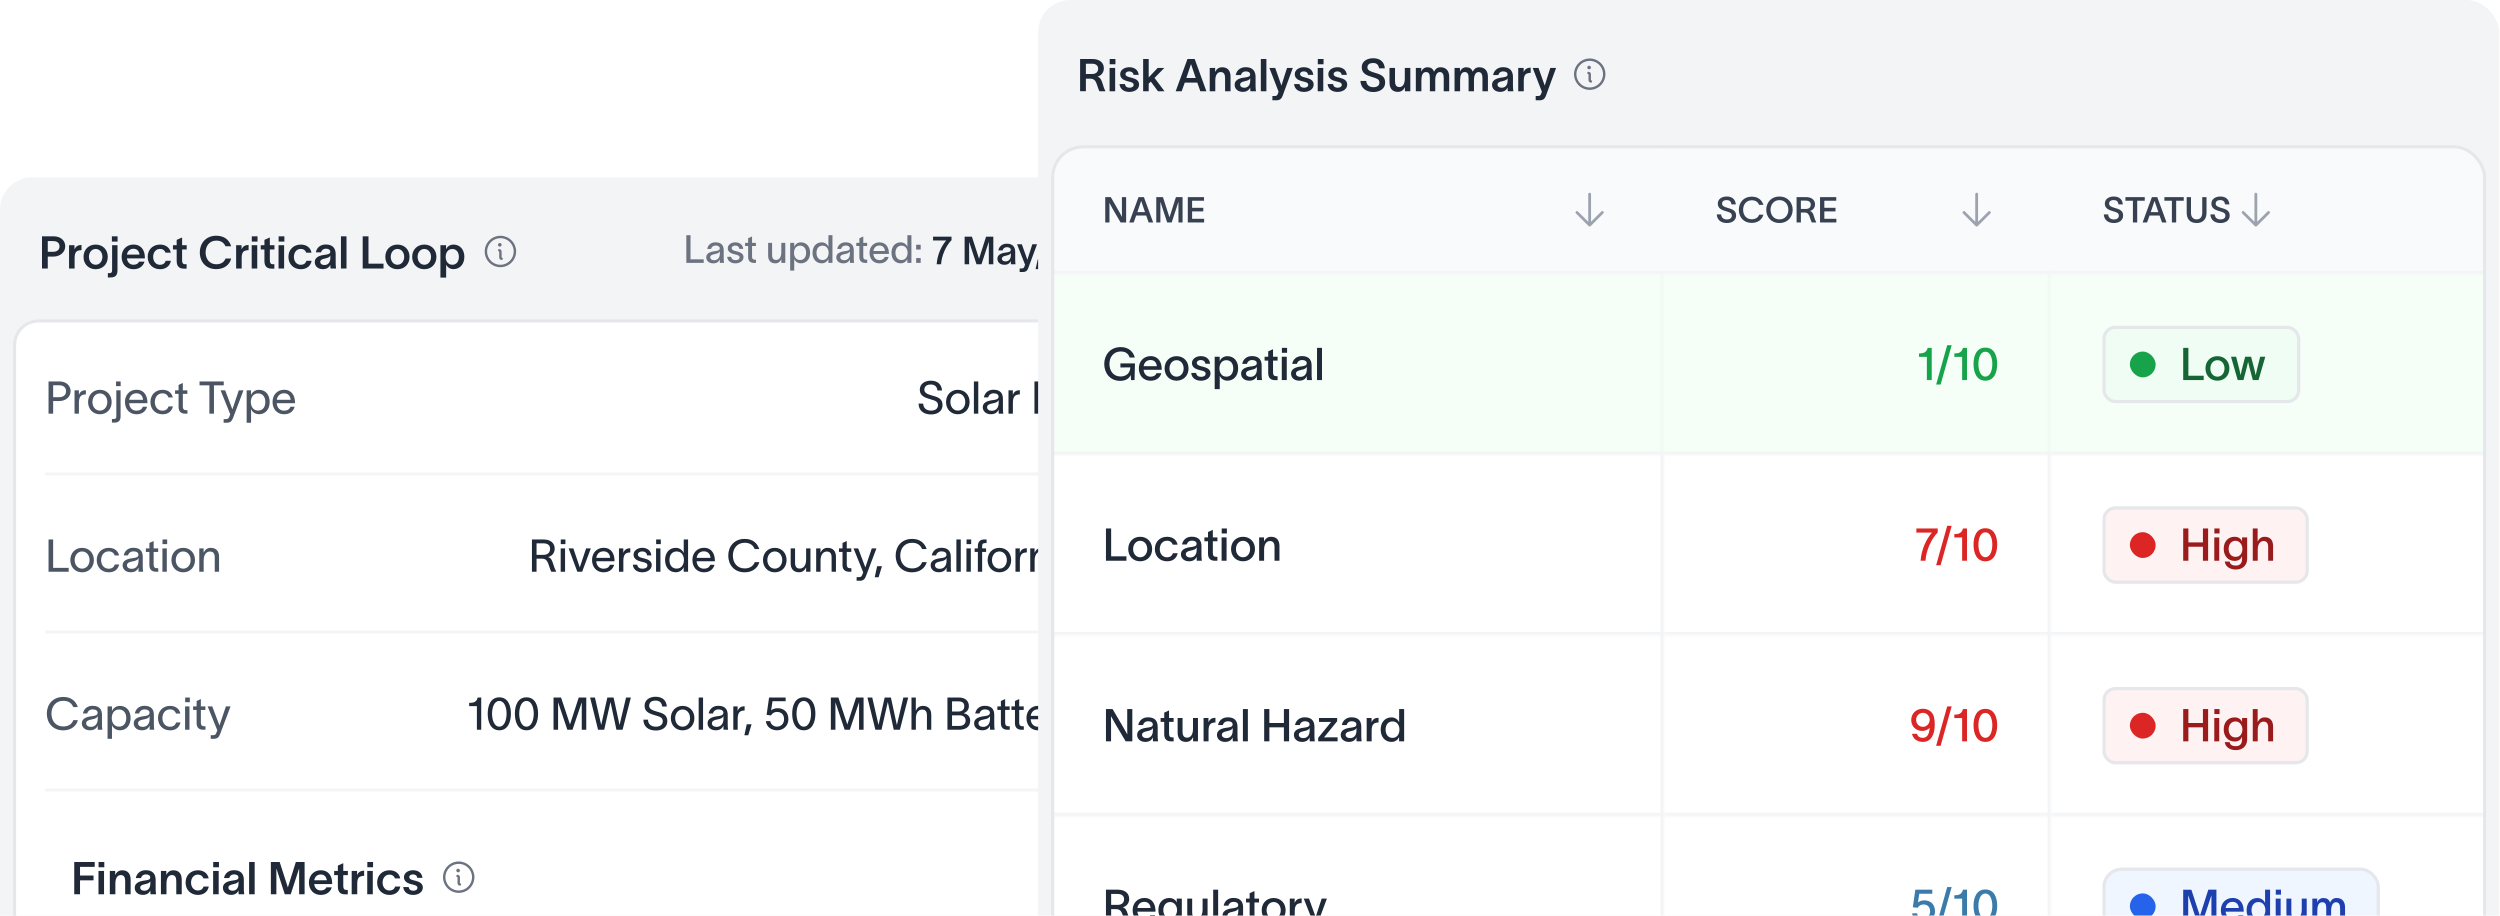 <svg width="879" height="322" viewBox="0 0 879 322" fill="none" xmlns="http://www.w3.org/2000/svg">
<g clip-path="url(#clip0_1748_3149)">
<rect y="62.34" width="399.168" height="926.478" rx="11.34" fill="#F3F4F6"/>
<path d="M18.622 88.532C20.003 88.532 20.924 87.881 20.924 86.627C20.924 85.373 20.051 84.769 18.67 84.769H16.797V88.532H18.622ZM14.764 94.422V83.086H18.829C21.353 83.086 22.941 84.595 22.941 86.595C22.941 88.659 21.131 90.215 18.781 90.215H16.797V94.422H14.764ZM26.184 86.214V87.706C26.629 86.579 27.502 86.135 28.661 86.119V87.96C28.566 87.96 28.026 87.96 27.756 88.056C26.994 88.214 26.232 88.627 26.232 90.691V94.422H24.279V86.214H26.184ZM33.639 94.66C31.226 94.66 29.368 92.93 29.368 90.31C29.368 87.706 31.226 85.992 33.639 85.992C36.052 85.992 37.894 87.706 37.894 90.31C37.894 92.93 36.052 94.66 33.639 94.66ZM31.273 90.31C31.273 91.834 32.21 93.088 33.639 93.088C35.068 93.088 36.004 91.834 36.004 90.31C36.004 88.786 35.068 87.532 33.639 87.532C32.21 87.532 31.273 88.786 31.273 90.31ZM41.339 84.944H39.338V83.086H41.339V84.944ZM37.925 97.549V96.041H38.401C39.163 96.041 39.417 95.835 39.417 94.914V86.214H41.307V95.009C41.307 96.533 40.783 97.549 38.925 97.549H37.925ZM50.813 91.993C50.321 93.644 48.908 94.66 46.939 94.66C44.462 94.66 42.764 92.898 42.764 90.294C42.764 87.786 44.526 85.976 46.939 85.976C49.717 85.976 50.924 88.103 50.94 90.485C50.94 90.564 50.94 90.707 50.924 90.85H44.621C44.78 92.231 45.685 93.088 46.923 93.088C47.828 93.088 48.59 92.755 48.876 91.993H50.813ZM44.637 89.516H49.05C48.923 88.405 48.273 87.468 46.923 87.468C45.669 87.468 44.828 88.294 44.637 89.516ZM60.087 91.707C59.721 93.596 58.245 94.66 56.276 94.66C53.831 94.66 51.926 92.961 51.926 90.31C51.926 87.659 53.831 85.992 56.276 85.992C58.293 85.992 59.737 87.119 60.039 88.849H58.197C57.912 88.04 57.277 87.516 56.261 87.516C54.784 87.516 53.847 88.754 53.847 90.326C53.847 91.882 54.784 93.104 56.261 93.104C57.213 93.104 57.959 92.66 58.245 91.707H60.087ZM64.024 91.469C64.024 92.39 64.246 92.898 65.088 92.898H65.612V94.454H64.675C62.722 94.485 62.119 93.311 62.119 91.723V87.706H60.817V86.214H62.119V84.341L64.024 83.499V86.214H65.643V87.706H64.024V91.469ZM81.288 90.897C80.748 93.088 78.843 94.628 76.017 94.628C72.525 94.628 70.254 92.168 70.254 88.754C70.254 85.388 72.54 82.88 76.033 82.88C78.875 82.88 80.59 84.341 81.288 86.595H79.288C78.684 85.246 77.637 84.595 76.033 84.595C73.731 84.595 72.286 86.404 72.286 88.754C72.286 91.088 73.731 92.914 76.033 92.914C77.795 92.914 78.827 92.12 79.288 90.897H81.288ZM84.929 86.214V87.706C85.373 86.579 86.246 86.135 87.405 86.119V87.96C87.31 87.96 86.77 87.96 86.501 88.056C85.738 88.214 84.976 88.627 84.976 90.691V94.422H83.024V86.214H84.929ZM90.544 84.944H88.528V83.086H90.544V84.944ZM88.496 94.422V86.214H90.449V94.422H88.496ZM94.877 91.469C94.877 92.39 95.099 92.898 95.941 92.898H96.464V94.454H95.528C93.575 94.485 92.972 93.311 92.972 91.723V87.706H91.67V86.214H92.972V84.341L94.877 83.499V86.214H96.496V87.706H94.877V91.469ZM99.986 84.944H97.97V83.086H99.986V84.944ZM97.938 94.422V86.214H99.891V94.422H97.938ZM109.575 91.707C109.21 93.596 107.734 94.66 105.765 94.66C103.32 94.66 101.415 92.961 101.415 90.31C101.415 87.659 103.32 85.992 105.765 85.992C107.781 85.992 109.226 87.119 109.528 88.849H107.686C107.4 88.04 106.765 87.516 105.749 87.516C104.273 87.516 103.336 88.754 103.336 90.326C103.336 91.882 104.273 93.104 105.749 93.104C106.702 93.104 107.448 92.66 107.734 91.707H109.575ZM111.054 88.722C111.276 87.389 112.387 85.96 114.53 85.96C117.182 85.96 118.023 87.516 118.023 89.405V92.469C118.023 93.104 118.071 93.914 118.166 94.422H116.213C116.166 94.12 116.15 93.819 116.15 93.517V93.12H116.134C115.832 93.771 115.15 94.644 113.546 94.644C111.72 94.644 110.673 93.517 110.673 92.183C110.673 89.913 113.403 89.707 114.578 89.532C115.626 89.373 116.118 89.183 116.118 88.484C116.118 87.833 115.531 87.436 114.562 87.436C113.705 87.436 113.086 87.929 112.879 88.722H111.054ZM112.594 92.104C112.594 92.723 113.117 93.183 114.054 93.183C115.134 93.183 116.15 92.533 116.15 90.612V89.85C115.959 90.278 115.515 90.643 114.245 90.897C113.133 91.104 112.594 91.453 112.594 92.104ZM119.876 83.086H121.829V94.422H119.876V83.086ZM127.524 83.086H129.556V92.707H134.843V94.422H127.524V83.086ZM139.748 94.66C137.334 94.66 135.477 92.93 135.477 90.31C135.477 87.706 137.334 85.992 139.748 85.992C142.161 85.992 144.002 87.706 144.002 90.31C144.002 92.93 142.161 94.66 139.748 94.66ZM137.382 90.31C137.382 91.834 138.319 93.088 139.748 93.088C141.176 93.088 142.113 91.834 142.113 90.31C142.113 88.786 141.176 87.532 139.748 87.532C138.319 87.532 137.382 88.786 137.382 90.31ZM149.189 94.66C146.776 94.66 144.919 92.93 144.919 90.31C144.919 87.706 146.776 85.992 149.189 85.992C151.603 85.992 153.444 87.706 153.444 90.31C153.444 92.93 151.603 94.66 149.189 94.66ZM146.824 90.31C146.824 91.834 147.761 93.088 149.189 93.088C150.618 93.088 151.555 91.834 151.555 90.31C151.555 88.786 150.618 87.532 149.189 87.532C147.761 87.532 146.824 88.786 146.824 90.31ZM159.441 85.992C161.68 85.992 163.268 87.691 163.268 90.294C163.268 92.914 161.664 94.628 159.426 94.628C158.028 94.628 157.171 93.739 156.885 93.072H156.869V97.597H154.853V86.214H156.838V87.627H156.854C157.124 86.912 158.013 85.992 159.441 85.992ZM156.695 90.294C156.695 91.739 157.441 93.088 159.029 93.088C160.553 93.088 161.347 91.866 161.347 90.294C161.347 88.754 160.521 87.548 159.029 87.548C157.489 87.548 156.695 88.881 156.695 90.294Z" fill="#1F2937"/>
<path d="M175.946 82.894C174.853 82.894 173.784 83.218 172.875 83.825C171.966 84.433 171.257 85.296 170.839 86.306C170.42 87.316 170.311 88.428 170.524 89.5C170.738 90.573 171.264 91.558 172.037 92.331C172.81 93.104 173.795 93.63 174.868 93.844C175.94 94.057 177.052 93.948 178.062 93.529C179.072 93.111 179.935 92.402 180.543 91.493C181.15 90.584 181.474 89.515 181.474 88.422C181.473 86.956 180.89 85.551 179.854 84.514C178.817 83.478 177.412 82.895 175.946 82.894ZM175.946 93.1C175.021 93.1 174.117 92.825 173.347 92.311C172.578 91.797 171.979 91.067 171.625 90.212C171.27 89.357 171.178 88.417 171.358 87.509C171.539 86.602 171.984 85.768 172.639 85.114C173.293 84.46 174.126 84.014 175.034 83.834C175.941 83.653 176.882 83.746 177.736 84.1C178.591 84.454 179.322 85.054 179.836 85.823C180.35 86.592 180.624 87.497 180.624 88.422C180.623 89.662 180.129 90.851 179.252 91.728C178.375 92.605 177.186 93.098 175.946 93.1ZM176.797 90.973C176.797 91.086 176.752 91.194 176.672 91.274C176.592 91.354 176.484 91.399 176.371 91.399C176.146 91.399 175.93 91.309 175.77 91.149C175.611 90.99 175.521 90.774 175.521 90.548V88.422C175.408 88.422 175.3 88.377 175.22 88.297C175.141 88.218 175.096 88.109 175.096 87.997C175.096 87.884 175.141 87.776 175.22 87.696C175.3 87.616 175.408 87.571 175.521 87.571C175.747 87.571 175.963 87.661 176.122 87.82C176.282 87.98 176.371 88.196 176.371 88.422V90.548C176.484 90.548 176.592 90.593 176.672 90.673C176.752 90.752 176.797 90.861 176.797 90.973ZM175.096 86.083C175.096 85.957 175.133 85.833 175.203 85.728C175.273 85.624 175.373 85.542 175.489 85.494C175.606 85.445 175.734 85.433 175.858 85.457C175.982 85.482 176.095 85.543 176.185 85.632C176.274 85.721 176.335 85.835 176.359 85.959C176.384 86.082 176.371 86.21 176.323 86.327C176.275 86.444 176.193 86.543 176.088 86.613C175.983 86.683 175.86 86.721 175.734 86.721C175.564 86.721 175.402 86.654 175.283 86.534C175.163 86.414 175.096 86.252 175.096 86.083Z" fill="#6B7280"/>
<path d="M241.314 82.706H242.783V91.183H247.424V92.422H241.314V82.706ZM248.658 87.523C248.821 86.448 249.719 85.196 251.556 85.196C254.02 85.196 254.455 86.734 254.455 88.04V90.898C254.455 91.428 254.496 92.041 254.564 92.422H253.108C253.081 92.123 253.081 91.837 253.081 91.496V91.197H253.067C252.863 91.755 252.278 92.599 250.781 92.599C249.148 92.599 248.318 91.565 248.318 90.503C248.318 88.53 250.767 88.421 251.801 88.244C252.713 88.094 253.067 87.877 253.067 87.292C253.067 86.707 252.523 86.326 251.584 86.326C250.781 86.326 250.182 86.788 250.019 87.523H248.658ZM249.706 90.476C249.706 91.088 250.25 91.496 251.094 91.496C252.101 91.496 253.094 90.857 253.094 89.156V88.299C252.944 88.721 252.604 89.115 251.257 89.347C250.264 89.537 249.706 89.823 249.706 90.476ZM259.951 87.496C259.87 86.652 259.176 86.326 258.495 86.326C257.856 86.326 257.257 86.693 257.257 87.237C257.257 87.754 257.747 88.054 258.4 88.217C258.726 88.299 259.026 88.367 259.339 88.448C260.441 88.734 261.421 89.265 261.421 90.408C261.421 91.85 259.951 92.599 258.59 92.599C257.284 92.599 255.814 92 255.678 90.285H257.066C257.216 91.115 257.733 91.469 258.618 91.469C259.298 91.469 260.033 91.224 260.033 90.49C260.033 89.904 259.475 89.714 258.849 89.551C258.522 89.469 258.182 89.387 257.856 89.292C256.767 89.02 255.882 88.38 255.882 87.292C255.882 85.985 257.189 85.21 258.536 85.21C259.978 85.21 261.162 85.972 261.312 87.496H259.951ZM264.419 90.231C264.419 90.911 264.705 91.292 265.317 91.292H265.794V92.436H265.113C263.616 92.436 263.045 91.565 263.045 90.367V86.502H261.97V85.386H263.045V83.754L264.419 83.141V85.386H265.78V86.502H264.419V90.231ZM270.079 89.864V85.386H271.467V89.632C271.467 90.802 271.916 91.401 272.883 91.401C273.89 91.401 274.706 90.544 274.706 88.748V85.386H276.108V92.422H274.72V91.143C274.352 91.946 273.699 92.599 272.61 92.599C270.773 92.599 270.079 91.388 270.079 89.864ZM281.597 85.21C283.557 85.21 284.836 86.679 284.836 88.884C284.836 91.088 283.543 92.585 281.584 92.585C280.346 92.585 279.515 91.782 279.257 91.115H279.243V95.144H277.828V85.386H279.243V86.734H279.257C279.502 86.04 280.332 85.21 281.597 85.21ZM279.162 88.884C279.162 90.217 279.842 91.428 281.298 91.428C282.713 91.428 283.435 90.34 283.435 88.884C283.435 87.441 282.686 86.366 281.298 86.366C279.856 86.366 279.162 87.577 279.162 88.884ZM288.924 85.21C290.176 85.21 291.019 86.04 291.264 86.734H291.278V82.706H292.693V92.422H291.264V91.115H291.251C290.992 91.782 290.176 92.585 288.924 92.585C286.964 92.585 285.685 91.088 285.685 88.884C285.685 86.679 286.964 85.21 288.924 85.21ZM287.073 88.884C287.073 90.34 287.794 91.428 289.209 91.428C290.666 91.428 291.346 90.217 291.346 88.884C291.346 87.577 290.652 86.366 289.209 86.366C287.835 86.366 287.073 87.441 287.073 88.884ZM294.386 87.523C294.549 86.448 295.447 85.196 297.284 85.196C299.747 85.196 300.183 86.734 300.183 88.04V90.898C300.183 91.428 300.223 92.041 300.291 92.422H298.835C298.808 92.123 298.808 91.837 298.808 91.496V91.197H298.795C298.59 91.755 298.005 92.599 296.508 92.599C294.876 92.599 294.045 91.565 294.045 90.503C294.045 88.53 296.495 88.421 297.529 88.244C298.441 88.094 298.795 87.877 298.795 87.292C298.795 86.707 298.25 86.326 297.311 86.326C296.508 86.326 295.91 86.788 295.746 87.523H294.386ZM295.433 90.476C295.433 91.088 295.978 91.496 296.821 91.496C297.828 91.496 298.822 90.857 298.822 89.156V88.299C298.672 88.721 298.332 89.115 296.985 89.347C295.991 89.537 295.433 89.823 295.433 90.476ZM303.529 90.231C303.529 90.911 303.815 91.292 304.427 91.292H304.903V92.436H304.223C302.726 92.436 302.154 91.565 302.154 90.367V86.502H301.079V85.386H302.154V83.754L303.529 83.141V85.386H304.89V86.502H303.529V90.231ZM312.434 90.34C312.039 91.796 310.842 92.599 309.222 92.599C307.127 92.599 305.725 91.088 305.725 88.87C305.725 86.747 307.195 85.21 309.209 85.21C311.644 85.21 312.529 87.128 312.543 89.034V89.292H307.072C307.181 90.639 308.025 91.456 309.209 91.456C310.079 91.456 310.814 91.115 311.059 90.34H312.434ZM307.086 88.244H311.155C311.046 87.128 310.42 86.326 309.209 86.326C308.011 86.326 307.249 87.101 307.086 88.244ZM316.685 85.21C317.936 85.21 318.78 86.04 319.025 86.734H319.039V82.706H320.454V92.422H319.025V91.115H319.012C318.753 91.782 317.936 92.585 316.685 92.585C314.725 92.585 313.446 91.088 313.446 88.884C313.446 86.679 314.725 85.21 316.685 85.21ZM314.834 88.884C314.834 90.34 315.555 91.428 316.97 91.428C318.426 91.428 319.107 90.217 319.107 88.884C319.107 87.577 318.413 86.366 316.97 86.366C315.596 86.366 314.834 87.441 314.834 88.884ZM322.119 86.04H323.711V87.727H322.119V86.04ZM322.119 92.422V90.734H323.711V92.422H322.119Z" fill="#6B7280"/>
<path d="M334.555 84.444C332.609 86.363 331.057 89.915 330.88 92.922H329.329C329.588 89.343 331.098 86.363 332.704 84.539H328.064V83.206H334.555V84.444ZM339.164 92.922V83.206L341.722 83.219L344.226 90.962H344.24L346.703 83.206H349.248V92.922H347.669V85.111H347.628L345.084 92.922H343.342L340.783 85.111H340.743V92.922H339.164ZM351.026 88.037C351.203 86.921 352.142 85.682 353.979 85.682C356.306 85.682 356.946 87.084 356.946 88.594V91.302C356.946 91.833 356.973 92.514 357.055 92.922H355.449C355.422 92.65 355.408 92.378 355.408 92.092V91.765H355.395C355.163 92.337 354.565 93.099 353.163 93.099C351.571 93.099 350.686 92.119 350.686 91.003C350.686 89.057 353.068 88.894 354.088 88.731C354.986 88.594 355.395 88.418 355.395 87.819C355.395 87.261 354.864 86.907 354.007 86.907C353.245 86.907 352.687 87.343 352.523 88.037H351.026ZM352.251 90.949C352.251 91.507 352.727 91.915 353.558 91.915C354.497 91.915 355.422 91.33 355.422 89.656V88.921C355.272 89.316 354.905 89.656 353.707 89.887C352.741 90.064 352.251 90.364 352.251 90.949ZM359.275 85.886C359.928 87.737 360.554 89.438 361.207 91.289H361.234C361.751 89.588 362.364 87.764 362.963 85.886H364.623C362.908 90.663 363.316 89.37 361.52 94.31C361.207 95.154 360.676 95.644 359.724 95.644H358.513V94.391H359.288C359.86 94.391 360.037 94.133 360.2 93.643L360.418 93.085C359.397 90.432 358.499 88.2 357.601 85.886H359.275ZM364.879 91.18H366.594L365.505 94.623H364.117L364.879 91.18ZM371.026 86.349C371.026 84.308 372.387 83.124 374.374 83.124C376.224 83.124 377.544 84.254 377.544 85.968C377.544 87.615 376.782 88.309 375.558 89.248C374.469 90.091 373.34 90.636 372.918 91.588H377.653V92.922H370.89C370.972 90.772 372.169 89.792 373.707 88.771C375.313 87.696 375.993 87.247 375.993 86.05C375.993 85.165 375.408 84.417 374.333 84.417C373.19 84.417 372.578 85.22 372.578 86.349H371.026ZM377.849 90.568V89.125L382.054 83.206H383.605V89.275H384.734V90.568H383.605V92.922H382.054V90.568H377.849ZM379.291 89.275H382.054V85.397H382.013L379.291 89.275Z" fill="#1F2937"/>
<g clip-path="url(#clip1_1748_3149)">
<rect x="4.535" y="112.236" width="390.096" height="872.046" rx="9.072" fill="white"/>
<path d="M20.685 139.658C22.289 139.658 23.226 138.88 23.226 137.563C23.226 136.245 22.368 135.467 20.781 135.467H18.685V139.658H20.685ZM17.066 145.453V134.118H20.939C23.241 134.118 24.829 135.578 24.829 137.547C24.829 139.531 23.114 141.008 20.844 141.008H18.685V145.453H17.066ZM27.733 137.245V138.865C28.145 137.674 28.955 137.198 30.193 137.198V138.658C30.114 138.658 29.812 138.674 29.59 138.722C28.669 138.865 27.748 139.293 27.748 141.611V145.453H26.209V137.245H27.733ZM35.115 145.66C32.639 145.66 30.972 143.802 30.972 141.357C30.972 138.896 32.639 137.055 35.115 137.055C37.592 137.055 39.259 138.896 39.259 141.357C39.259 143.802 37.592 145.66 35.115 145.66ZM32.496 141.357C32.496 143.008 33.56 144.374 35.115 144.374C36.687 144.374 37.735 143.008 37.735 141.357C37.735 139.69 36.687 138.325 35.115 138.325C33.56 138.325 32.496 139.69 32.496 141.357ZM42.423 135.753H40.804V134.118H42.423V135.753ZM39.359 148.581V147.311H39.931C40.614 147.311 40.899 147.184 40.899 146.39V137.245H42.392V146.437C42.392 147.66 41.868 148.581 40.328 148.581H39.359ZM51.712 143.008C51.236 144.739 49.855 145.66 47.997 145.66C45.568 145.66 43.933 143.897 43.933 141.309C43.933 138.833 45.632 137.039 47.981 137.039C50.839 137.039 51.808 139.325 51.839 141.484V141.77H45.41C45.537 143.421 46.553 144.389 47.966 144.389C49.029 144.389 49.918 143.977 50.204 143.008H51.712ZM45.425 140.579H50.299C50.172 139.214 49.41 138.277 47.966 138.277C46.537 138.277 45.632 139.214 45.425 140.579ZM60.801 142.897C60.372 144.659 59.118 145.66 57.133 145.66C54.609 145.66 52.894 143.866 52.894 141.357C52.894 138.849 54.609 137.055 57.133 137.055C59.213 137.055 60.404 138.198 60.753 139.738H59.229C58.943 138.976 58.372 138.293 57.102 138.293C55.466 138.293 54.434 139.627 54.434 141.357C54.434 143.072 55.466 144.389 57.102 144.389C58.245 144.389 58.927 143.866 59.276 142.897H60.801ZM64.283 143.024C64.283 143.786 64.664 144.215 65.331 144.215H65.903V145.453H65.141C63.474 145.469 62.791 144.485 62.791 143.151V138.484H61.553V137.245H62.791V135.34L64.283 134.657V137.245H65.871V138.484H64.283V143.024ZM70.16 135.483V134.118H78.669V135.483H75.224V145.453H73.621V135.483H70.16ZM79.172 137.245C80.013 139.484 80.855 141.675 81.696 143.913H81.712C82.427 141.754 83.22 139.452 83.966 137.245H85.602C84.157 141.087 83.363 143.151 81.903 147.041C81.537 148.025 80.934 148.628 79.823 148.628H78.632V147.358H79.537C80.299 147.358 80.442 146.945 80.68 146.374L80.95 145.66C79.791 142.786 78.664 140.024 77.552 137.245H79.172ZM91.054 137.055C93.356 137.055 94.817 138.769 94.817 141.325C94.817 143.881 93.356 145.644 91.054 145.644C89.578 145.644 88.594 144.675 88.292 143.881H88.276V148.628H86.72V137.245H88.26V138.865H88.276C88.578 138.039 89.578 137.055 91.054 137.055ZM88.197 141.325C88.197 142.913 89.006 144.358 90.753 144.358C92.436 144.358 93.293 143.056 93.293 141.325C93.293 139.595 92.388 138.325 90.753 138.325C89.022 138.325 88.197 139.754 88.197 141.325ZM103.604 143.008C103.128 144.739 101.746 145.66 99.889 145.66C97.46 145.66 95.825 143.897 95.825 141.309C95.825 138.833 97.523 137.039 99.873 137.039C102.731 137.039 103.699 139.325 103.731 141.484V141.77H97.301C97.428 143.421 98.444 144.389 99.857 144.389C100.921 144.389 101.81 143.977 102.096 143.008H103.604ZM97.317 140.579H102.191C102.064 139.214 101.302 138.277 99.857 138.277C98.428 138.277 97.523 139.214 97.317 140.579Z" fill="#4B5563"/>
<path d="M324.591 141.912C324.655 143.563 325.782 144.373 327.385 144.373C328.703 144.373 329.798 143.769 329.798 142.436C329.798 141.086 328.655 140.832 327.211 140.404C325.337 139.848 323.448 139.276 323.4 137.117C323.353 134.926 325.194 133.847 327.258 133.847C329.529 133.847 331.037 134.974 331.227 137.292H329.608C329.402 135.895 328.687 135.196 327.242 135.196C326.02 135.196 325.004 135.704 325.004 137.038C325.004 138.149 326.083 138.594 327.576 139.022C329.465 139.562 331.402 139.991 331.402 142.404C331.402 144.722 329.433 145.722 327.385 145.722C324.909 145.722 323.019 144.515 322.972 141.912H324.591ZM336.77 145.659C334.293 145.659 332.626 143.801 332.626 141.356C332.626 138.895 334.293 137.054 336.77 137.054C339.246 137.054 340.913 138.895 340.913 141.356C340.913 143.801 339.246 145.659 336.77 145.659ZM334.15 141.356C334.15 143.007 335.214 144.373 336.77 144.373C338.342 144.373 339.389 143.007 339.389 141.356C339.389 139.689 338.342 138.324 336.77 138.324C335.214 138.324 334.15 139.689 334.15 141.356ZM342.421 134.117H343.961V145.452H342.421V134.117ZM345.94 139.721C346.131 138.514 347.147 137.022 349.29 137.022C352.227 137.022 352.624 138.895 352.624 140.292V143.722C352.624 144.357 352.687 145.039 352.767 145.452H351.147C351.116 145.071 351.116 144.754 351.116 144.325V143.992H351.1C350.878 144.627 350.195 145.643 348.417 145.643C346.48 145.643 345.543 144.42 345.543 143.214C345.543 140.912 348.433 140.8 349.655 140.594C350.735 140.404 351.1 140.118 351.1 139.435C351.1 138.768 350.465 138.292 349.338 138.292C348.369 138.292 347.639 138.864 347.448 139.721H345.94ZM347.067 143.198C347.067 143.944 347.734 144.436 348.718 144.436C349.941 144.436 351.132 143.658 351.132 141.642V140.578C350.973 141.102 350.592 141.563 348.909 141.848C347.734 142.055 347.067 142.404 347.067 143.198ZM356.116 137.244V138.864C356.529 137.673 357.338 137.197 358.577 137.197V138.657C358.497 138.657 358.195 138.673 357.973 138.721C357.052 138.864 356.132 139.292 356.132 141.61V145.452H354.592V137.244H356.116ZM367.332 139.657C368.936 139.657 369.872 138.879 369.872 137.562C369.872 136.244 369.015 135.466 367.427 135.466H365.332V139.657H367.332ZM363.712 145.452V134.117H367.586C369.888 134.117 371.476 135.577 371.476 137.546C371.476 139.53 369.761 141.007 367.491 141.007H365.332V145.452H363.712ZM372.153 134.117H373.915L377.186 143.769H377.233L380.536 134.117H382.282L378.218 145.436L376.201 145.452L372.153 134.117Z" fill="#1F2937"/>
<path d="M15.875 166.669H383.291" stroke="#F5F5F4" stroke-width="1.134"/>
<path d="M15.875 167.803H383.291" stroke="white" stroke-width="1.134"/>
<path d="M17.066 189.684H18.685V199.654H24.146V201.02H17.066V189.684ZM28.867 201.226C26.391 201.226 24.724 199.368 24.724 196.924C24.724 194.463 26.391 192.621 28.867 192.621C31.344 192.621 33.011 194.463 33.011 196.924C33.011 199.368 31.344 201.226 28.867 201.226ZM26.248 196.924C26.248 198.575 27.311 199.94 28.867 199.94C30.439 199.94 31.487 198.575 31.487 196.924C31.487 195.257 30.439 193.891 28.867 193.891C27.311 193.891 26.248 195.257 26.248 196.924ZM41.917 198.463C41.488 200.226 40.234 201.226 38.249 201.226C35.725 201.226 34.011 199.432 34.011 196.924C34.011 194.415 35.725 192.621 38.249 192.621C40.329 192.621 41.52 193.764 41.869 195.304H40.345C40.059 194.542 39.488 193.859 38.218 193.859C36.583 193.859 35.551 195.193 35.551 196.924C35.551 198.638 36.583 199.956 38.218 199.956C39.361 199.956 40.044 199.432 40.393 198.463H41.917ZM43.511 195.288C43.701 194.082 44.717 192.589 46.86 192.589C49.797 192.589 50.194 194.463 50.194 195.86V199.289C50.194 199.924 50.258 200.607 50.337 201.02H48.718C48.686 200.639 48.686 200.321 48.686 199.892V199.559H48.67C48.448 200.194 47.765 201.21 45.987 201.21C44.05 201.21 43.114 199.988 43.114 198.781C43.114 196.479 46.003 196.368 47.225 196.161C48.305 195.971 48.67 195.685 48.67 195.003C48.67 194.336 48.035 193.859 46.908 193.859C45.94 193.859 45.209 194.431 45.019 195.288H43.511ZM44.638 198.765C44.638 199.511 45.304 200.003 46.289 200.003C47.511 200.003 48.702 199.226 48.702 197.209V196.146C48.543 196.67 48.162 197.13 46.479 197.416C45.304 197.622 44.638 197.971 44.638 198.765ZM54.02 198.591C54.02 199.353 54.401 199.781 55.067 199.781H55.639V201.02H54.877C53.21 201.035 52.527 200.051 52.527 198.718V194.05H51.289V192.812H52.527V190.907L54.02 190.224V192.812H55.607V194.05H54.02V198.591ZM58.775 191.319H57.14V189.684H58.775V191.319ZM57.108 201.02V192.812H58.648V201.02H57.108ZM64.418 201.226C61.941 201.226 60.274 199.368 60.274 196.924C60.274 194.463 61.941 192.621 64.418 192.621C66.894 192.621 68.561 194.463 68.561 196.924C68.561 199.368 66.894 201.226 64.418 201.226ZM61.798 196.924C61.798 198.575 62.862 199.94 64.418 199.94C65.99 199.94 67.037 198.575 67.037 196.924C67.037 195.257 65.99 193.891 64.418 193.891C62.862 193.891 61.798 195.257 61.798 196.924ZM70.069 201.02V192.812H71.593V194.336C72.038 193.383 72.784 192.621 74.054 192.621C76.213 192.621 77.023 194.018 77.023 195.749V201.02H75.499V195.955C75.499 194.542 74.927 193.923 73.8 193.923C72.625 193.923 71.609 194.923 71.609 197.051V201.02H70.069Z" fill="#4B5563"/>
<path d="M187.03 201.019V189.683H191.158C193.746 189.683 195.032 191.112 195.032 192.906C195.032 194.541 193.952 195.557 192.682 195.859C193.777 196.16 194.111 197.018 194.54 198.415C194.857 199.463 195.095 200.129 195.524 200.876V201.019H193.825C193.444 200.257 193.158 199.225 192.825 198.32C192.428 197.256 191.968 196.43 190.586 196.43H188.65V201.019H187.03ZM188.65 195.081H191.079C192.634 195.081 193.412 194.24 193.412 192.938C193.412 191.937 192.841 191.033 190.999 191.033H188.65V195.081ZM198.801 191.318H197.166V189.683H198.801V191.318ZM197.134 201.019V192.811H198.674V201.019H197.134ZM201.587 192.811C202.349 195.033 203.095 197.24 203.841 199.479H203.857C204.571 197.335 205.349 195.017 206.079 192.811H207.731L204.682 201.019H202.984L199.935 192.811H201.587ZM215.94 198.574C215.464 200.304 214.083 201.225 212.225 201.225C209.796 201.225 208.161 199.463 208.161 196.875C208.161 194.398 209.86 192.604 212.209 192.604C215.067 192.604 216.036 194.89 216.067 197.05V197.335H209.638C209.765 198.986 210.781 199.955 212.194 199.955C213.257 199.955 214.146 199.542 214.432 198.574H215.94ZM209.653 196.145H214.527C214.4 194.779 213.638 193.843 212.194 193.843C210.765 193.843 209.86 194.779 209.653 196.145ZM219.154 192.811V194.43C219.567 193.239 220.377 192.763 221.615 192.763V194.224C221.536 194.224 221.234 194.24 221.012 194.287C220.091 194.43 219.17 194.859 219.17 197.177V201.019H217.63V192.811H219.154ZM227.519 195.287C227.424 194.255 226.582 193.874 225.773 193.874C225.011 193.874 224.264 194.303 224.264 194.97C224.264 195.589 224.868 195.938 225.614 196.129L226.693 196.399C227.964 196.716 229.154 197.319 229.154 198.669C229.154 200.384 227.392 201.225 225.868 201.225C224.423 201.225 222.661 200.558 222.502 198.526H224.026C224.217 199.542 224.852 199.955 225.916 199.955C226.725 199.955 227.63 199.669 227.63 198.764C227.63 198.066 226.963 197.843 226.217 197.653L225.058 197.367C223.82 197.05 222.756 196.303 222.756 195.033C222.756 193.509 224.312 192.604 225.804 192.604C227.456 192.604 228.853 193.477 229.011 195.287H227.519ZM232.336 191.318H230.701V189.683H232.336V191.318ZM230.669 201.019V192.811H232.209V201.019H230.669ZM237.598 192.62C239.091 192.62 240.091 193.604 240.376 194.43H240.392V189.683H241.932V201.019H240.392V199.447H240.376C240.075 200.241 239.091 201.209 237.614 201.209C235.312 201.209 233.836 199.447 233.836 196.891C233.836 194.335 235.312 192.62 237.598 192.62ZM235.376 196.891C235.376 198.621 236.233 199.923 237.916 199.923C239.662 199.923 240.472 198.478 240.472 196.891C240.472 195.319 239.646 193.89 237.916 193.89C236.28 193.89 235.376 195.16 235.376 196.891ZM251.227 198.574C250.751 200.304 249.37 201.225 247.512 201.225C245.083 201.225 243.448 199.463 243.448 196.875C243.448 194.398 245.147 192.604 247.496 192.604C250.354 192.604 251.323 194.89 251.354 197.05V197.335H244.924C245.051 198.986 246.068 199.955 247.481 199.955C248.544 199.955 249.433 199.542 249.719 198.574H251.227ZM244.94 196.145H249.814C249.687 194.779 248.925 193.843 247.481 193.843C246.052 193.843 245.147 194.779 244.94 196.145ZM266.978 197.637C266.517 199.558 264.707 201.225 261.834 201.225C258.151 201.225 256.055 198.59 256.055 195.351C256.055 192.128 258.151 189.477 261.834 189.477C264.676 189.477 266.263 190.985 266.962 193.049H265.358C264.739 191.636 263.691 190.842 261.834 190.842C259.119 190.842 257.674 192.906 257.674 195.351C257.674 197.78 259.103 199.86 261.834 199.86C263.739 199.86 264.914 198.939 265.374 197.637H266.978ZM272.413 201.225C269.937 201.225 268.27 199.367 268.27 196.923C268.27 194.462 269.937 192.62 272.413 192.62C274.89 192.62 276.557 194.462 276.557 196.923C276.557 199.367 274.89 201.225 272.413 201.225ZM269.794 196.923C269.794 198.574 270.858 199.939 272.413 199.939C273.985 199.939 275.033 198.574 275.033 196.923C275.033 195.256 273.985 193.89 272.413 193.89C270.858 193.89 269.794 195.256 269.794 196.923ZM278.001 198.081V192.811H279.541V197.875C279.541 199.272 280.113 199.907 281.224 199.907C282.415 199.907 283.431 198.907 283.431 196.78V192.811H284.955V201.019H283.431V199.494C283.002 200.431 282.24 201.209 280.97 201.209C278.827 201.209 278.001 199.796 278.001 198.081ZM286.964 201.019V192.811H288.488V194.335C288.932 193.382 289.679 192.62 290.949 192.62C293.108 192.62 293.918 194.017 293.918 195.748V201.019H292.393V195.954C292.393 194.541 291.822 193.922 290.695 193.922C289.52 193.922 288.504 194.922 288.504 197.05V201.019H286.964ZM297.721 198.59C297.721 199.352 298.102 199.78 298.768 199.78H299.34V201.019H298.578C296.911 201.034 296.228 200.05 296.228 198.717V194.049H294.99V192.811H296.228V190.906L297.721 190.223V192.811H299.308V194.049H297.721V198.59ZM301.726 192.811C302.567 195.049 303.408 197.24 304.25 199.479H304.266C304.98 197.319 305.774 195.017 306.52 192.811H308.155C306.711 196.653 305.917 198.717 304.456 202.606C304.091 203.59 303.488 204.194 302.376 204.194H301.186V202.924H302.091C302.853 202.924 302.996 202.511 303.234 201.939L303.504 201.225C302.345 198.351 301.218 195.589 300.106 192.811H301.726ZM308.395 199.082H310.094L308.919 202.955H307.554L308.395 199.082ZM325.83 197.637C325.37 199.558 323.56 201.225 320.687 201.225C317.003 201.225 314.908 198.59 314.908 195.351C314.908 192.128 317.003 189.477 320.687 189.477C323.528 189.477 325.116 190.985 325.815 193.049H324.211C323.592 191.636 322.544 190.842 320.687 190.842C317.972 190.842 316.527 192.906 316.527 195.351C316.527 197.78 317.956 199.86 320.687 199.86C322.592 199.86 323.767 198.939 324.227 197.637H325.83ZM327.615 195.287C327.805 194.081 328.821 192.588 330.965 192.588C333.902 192.588 334.299 194.462 334.299 195.859V199.288C334.299 199.923 334.362 200.606 334.441 201.019H332.822C332.79 200.638 332.79 200.32 332.79 199.891V199.558H332.774C332.552 200.193 331.87 201.209 330.091 201.209C328.155 201.209 327.218 199.987 327.218 198.78C327.218 196.478 330.107 196.367 331.33 196.16C332.409 195.97 332.774 195.684 332.774 195.002C332.774 194.335 332.139 193.858 331.012 193.858C330.044 193.858 329.313 194.43 329.123 195.287H327.615ZM328.742 198.764C328.742 199.51 329.409 200.002 330.393 200.002C331.615 200.002 332.806 199.225 332.806 197.208V196.145C332.647 196.669 332.266 197.129 330.584 197.415C329.409 197.621 328.742 197.97 328.742 198.764ZM336.266 189.683H337.806V201.019H336.266V189.683ZM341.468 191.318H339.833V189.683H341.468V191.318ZM339.801 201.019V192.811H341.341V201.019H339.801ZM343.815 191.969C343.815 190.747 344.434 189.683 345.974 189.683H346.879V190.953H346.371C345.72 190.953 345.323 191.16 345.323 192.033V192.811H346.704V194.049H345.323V201.019H343.815V194.049H342.687V192.811H343.815V191.969ZM351.39 201.225C348.914 201.225 347.247 199.367 347.247 196.923C347.247 194.462 348.914 192.62 351.39 192.62C353.867 192.62 355.534 194.462 355.534 196.923C355.534 199.367 353.867 201.225 351.39 201.225ZM348.771 196.923C348.771 198.574 349.834 199.939 351.39 199.939C352.962 199.939 354.01 198.574 354.01 196.923C354.01 195.256 352.962 193.89 351.39 193.89C349.834 193.89 348.771 195.256 348.771 196.923ZM358.566 192.811V194.43C358.978 193.239 359.788 192.763 361.026 192.763V194.224C360.947 194.224 360.645 194.24 360.423 194.287C359.502 194.43 358.582 194.859 358.582 197.177V201.019H357.042V192.811H358.566ZM362.235 201.019V192.811H363.759V194.335C364.204 193.382 364.95 192.62 366.22 192.62C368.379 192.62 369.189 194.017 369.189 195.748V201.019H367.665V195.954C367.665 194.541 367.093 193.922 365.966 193.922C364.791 193.922 363.775 194.922 363.775 197.05V201.019H362.235ZM372.802 191.318H371.166V189.683H372.802V191.318ZM371.135 201.019V192.811H372.675V201.019H371.135ZM374.638 195.287C374.829 194.081 375.845 192.588 377.988 192.588C380.925 192.588 381.322 194.462 381.322 195.859V199.288C381.322 199.923 381.385 200.606 381.465 201.019H379.845C379.814 200.638 379.814 200.32 379.814 199.891V199.558H379.798C379.576 200.193 378.893 201.209 377.115 201.209C375.178 201.209 374.241 199.987 374.241 198.78C374.241 196.478 377.131 196.367 378.353 196.16C379.433 195.97 379.798 195.684 379.798 195.002C379.798 194.335 379.163 193.858 378.036 193.858C377.067 193.858 376.337 194.43 376.146 195.287H374.638ZM375.765 198.764C375.765 199.51 376.432 200.002 377.416 200.002C378.639 200.002 379.83 199.225 379.83 197.208V196.145C379.671 196.669 379.29 197.129 377.607 197.415C376.432 197.621 375.765 197.97 375.765 198.764Z" fill="#1F2937"/>
<path d="M15.875 222.234H383.291" stroke="#F5F5F4" stroke-width="1.134"/>
<path d="M15.875 223.368H383.291" stroke="white" stroke-width="1.134"/>
<path d="M27.385 253.203C26.925 255.124 25.115 256.791 22.241 256.791C18.558 256.791 16.462 254.156 16.462 250.917C16.462 247.694 18.558 245.043 22.241 245.043C25.083 245.043 26.671 246.551 27.369 248.615H25.766C25.147 247.202 24.099 246.408 22.241 246.408C19.526 246.408 18.082 248.472 18.082 250.917C18.082 253.346 19.511 255.426 22.241 255.426C24.146 255.426 25.321 254.505 25.782 253.203H27.385ZM29.169 250.854C29.36 249.647 30.376 248.155 32.519 248.155C35.456 248.155 35.853 250.028 35.853 251.425V254.854C35.853 255.49 35.917 256.172 35.996 256.585H34.377C34.345 256.204 34.345 255.886 34.345 255.458V255.124H34.329C34.107 255.759 33.424 256.775 31.646 256.775C29.709 256.775 28.773 255.553 28.773 254.346C28.773 252.044 31.662 251.933 32.884 251.727C33.964 251.536 34.329 251.251 34.329 250.568C34.329 249.901 33.694 249.425 32.567 249.425C31.598 249.425 30.868 249.996 30.678 250.854H29.169ZM30.297 254.331C30.297 255.077 30.963 255.569 31.948 255.569C33.17 255.569 34.361 254.791 34.361 252.775V251.711C34.202 252.235 33.821 252.695 32.138 252.981C30.963 253.187 30.297 253.537 30.297 254.331ZM42.155 248.187C44.457 248.187 45.918 249.901 45.918 252.457C45.918 255.013 44.457 256.775 42.155 256.775C40.679 256.775 39.694 255.807 39.393 255.013H39.377V259.76H37.821V248.377H39.361V249.996H39.377C39.678 249.171 40.679 248.187 42.155 248.187ZM39.297 252.457C39.297 254.045 40.107 255.49 41.853 255.49C43.536 255.49 44.394 254.188 44.394 252.457C44.394 250.727 43.489 249.457 41.853 249.457C40.123 249.457 39.297 250.885 39.297 252.457ZM47.417 250.854C47.608 249.647 48.624 248.155 50.767 248.155C53.704 248.155 54.101 250.028 54.101 251.425V254.854C54.101 255.49 54.165 256.172 54.244 256.585H52.625C52.593 256.204 52.593 255.886 52.593 255.458V255.124H52.577C52.355 255.759 51.672 256.775 49.894 256.775C47.957 256.775 47.021 255.553 47.021 254.346C47.021 252.044 49.91 251.933 51.133 251.727C52.212 251.536 52.577 251.251 52.577 250.568C52.577 249.901 51.942 249.425 50.815 249.425C49.846 249.425 49.116 249.996 48.926 250.854H47.417ZM48.545 254.331C48.545 255.077 49.212 255.569 50.196 255.569C51.418 255.569 52.609 254.791 52.609 252.775V251.711C52.45 252.235 52.069 252.695 50.386 252.981C49.212 253.187 48.545 253.537 48.545 254.331ZM63.467 254.029C63.039 255.791 61.784 256.791 59.8 256.791C57.276 256.791 55.561 254.997 55.561 252.489C55.561 249.981 57.276 248.187 59.8 248.187C61.88 248.187 63.07 249.33 63.42 250.87H61.896C61.61 250.108 61.038 249.425 59.768 249.425C58.133 249.425 57.101 250.758 57.101 252.489C57.101 254.204 58.133 255.521 59.768 255.521C60.911 255.521 61.594 254.997 61.943 254.029H63.467ZM66.744 246.885H65.109V245.249H66.744V246.885ZM65.077 256.585V248.377H66.617V256.585H65.077ZM70.624 254.156C70.624 254.918 71.005 255.347 71.672 255.347H72.244V256.585H71.482C69.815 256.601 69.132 255.617 69.132 254.283V249.615H67.894V248.377H69.132V246.472L70.624 245.789V248.377H72.212V249.615H70.624V254.156ZM74.629 248.377C75.471 250.616 76.312 252.806 77.153 255.045H77.169C77.884 252.886 78.678 250.584 79.424 248.377H81.059C79.614 252.219 78.82 254.283 77.36 258.173C76.995 259.157 76.391 259.76 75.28 259.76H74.089V258.49H74.994C75.756 258.49 75.899 258.077 76.137 257.506L76.407 256.791C75.248 253.918 74.121 251.155 73.01 248.377H74.629Z" fill="#4B5563"/>
<path d="M169.199 256.584H167.675V248.265H164.96V247.138C166.484 247.138 167.579 246.884 167.944 245.249H169.199V256.584ZM175.559 255.489C177.385 255.489 178.115 253.044 178.115 250.916C178.115 248.805 177.385 246.455 175.559 246.455C173.733 246.455 173.003 248.805 173.003 250.916C173.003 253.044 173.733 255.489 175.559 255.489ZM171.479 250.916C171.479 248.027 172.527 245.185 175.559 245.185C178.591 245.185 179.639 248.027 179.639 250.916C179.639 253.806 178.591 256.774 175.559 256.774C172.527 256.774 171.479 253.822 171.479 250.916ZM185.109 255.489C186.935 255.489 187.665 253.044 187.665 250.916C187.665 248.805 186.935 246.455 185.109 246.455C183.284 246.455 182.553 248.805 182.553 250.916C182.553 253.044 183.284 255.489 185.109 255.489ZM181.029 250.916C181.029 248.027 182.077 245.185 185.109 245.185C188.142 245.185 189.189 248.027 189.189 250.916C189.189 253.806 188.142 256.774 185.109 256.774C182.077 256.774 181.029 253.822 181.029 250.916ZM194.622 256.584V245.249L197.273 245.264L200.401 254.695H200.417L203.481 245.249H206.132V256.584H204.545V246.995H204.513L201.29 256.584H199.48L196.257 246.995H196.226V256.584H194.622ZM207.481 245.249H209.18L211.085 253.599L211.371 254.869H211.387L211.673 253.599L213.546 245.249H215.737L217.547 253.599L217.832 254.885H217.848L218.15 253.599L220.119 245.249H221.817L219.658 253.599L218.896 256.584H216.737L216.102 253.599L214.657 246.852H214.641L213.101 253.599L212.435 256.584H210.275L209.545 253.599L207.481 245.249ZM227.826 253.044C227.89 254.695 229.017 255.504 230.621 255.504C231.938 255.504 233.034 254.901 233.034 253.568C233.034 252.218 231.891 251.964 230.446 251.535C228.573 250.98 226.683 250.408 226.636 248.249C226.588 246.058 228.43 244.979 230.494 244.979C232.764 244.979 234.272 246.106 234.463 248.424H232.843C232.637 247.027 231.922 246.328 230.478 246.328C229.255 246.328 228.239 246.836 228.239 248.17C228.239 249.281 229.319 249.726 230.811 250.154C232.7 250.694 234.637 251.123 234.637 253.536C234.637 255.854 232.669 256.854 230.621 256.854C228.144 256.854 226.255 255.647 226.207 253.044H227.826ZM240.005 256.79C237.529 256.79 235.862 254.933 235.862 252.488C235.862 250.027 237.529 248.186 240.005 248.186C242.482 248.186 244.149 250.027 244.149 252.488C244.149 254.933 242.482 256.79 240.005 256.79ZM237.386 252.488C237.386 254.139 238.449 255.504 240.005 255.504C241.577 255.504 242.625 254.139 242.625 252.488C242.625 250.821 241.577 249.456 240.005 249.456C238.449 249.456 237.386 250.821 237.386 252.488ZM245.656 245.249H247.196V256.584H245.656V245.249ZM249.175 250.853C249.366 249.646 250.382 248.154 252.525 248.154C255.462 248.154 255.859 250.027 255.859 251.424V254.854C255.859 255.489 255.923 256.171 256.002 256.584H254.383C254.351 256.203 254.351 255.885 254.351 255.457V255.123H254.335C254.113 255.758 253.43 256.774 251.652 256.774C249.715 256.774 248.779 255.552 248.779 254.345C248.779 252.043 251.668 251.932 252.89 251.726C253.97 251.535 254.335 251.25 254.335 250.567C254.335 249.9 253.7 249.424 252.573 249.424C251.605 249.424 250.874 249.995 250.684 250.853H249.175ZM250.303 254.33C250.303 255.076 250.969 255.568 251.954 255.568C253.176 255.568 254.367 254.79 254.367 252.774V251.71C254.208 252.234 253.827 252.694 252.144 252.98C250.969 253.187 250.303 253.536 250.303 254.33ZM259.351 248.376V249.995C259.764 248.805 260.574 248.328 261.812 248.328V249.789C261.733 249.789 261.431 249.805 261.209 249.853C260.288 249.995 259.367 250.424 259.367 252.742V256.584H257.827V248.376H259.351ZM262.561 254.647H264.259L263.084 258.521H261.719L262.561 254.647ZM276.233 246.534H271.613L271.121 249.789C271.661 249.281 272.502 249.011 273.423 249.011C275.693 249.011 277.202 250.44 277.202 252.901C277.202 255.028 275.614 256.774 273.217 256.774C271.137 256.774 269.454 255.504 269.295 253.552H270.82C270.978 254.615 271.947 255.489 273.201 255.489C274.487 255.489 275.678 254.568 275.678 252.885C275.678 251.377 274.884 250.313 273.153 250.313C272.137 250.313 271.455 250.884 271.089 251.535L269.534 251.361L270.407 245.249H276.233V246.534ZM282.613 255.489C284.439 255.489 285.169 253.044 285.169 250.916C285.169 248.805 284.439 246.455 282.613 246.455C280.788 246.455 280.057 248.805 280.057 250.916C280.057 253.044 280.788 255.489 282.613 255.489ZM278.533 250.916C278.533 248.027 279.581 245.185 282.613 245.185C285.646 245.185 286.693 248.027 286.693 250.916C286.693 253.806 285.646 256.774 282.613 256.774C279.581 256.774 278.533 253.822 278.533 250.916ZM292.126 256.584V245.249L294.777 245.264L297.905 254.695H297.921L300.985 245.249H303.636V256.584H302.049V246.995H302.017L298.794 256.584H296.984L293.761 246.995H293.73V256.584H292.126ZM304.985 245.249H306.684L308.589 253.599L308.875 254.869H308.891L309.177 253.599L311.05 245.249H313.241L315.051 253.599L315.336 254.885H315.352L315.654 253.599L317.623 245.249H319.321L317.162 253.599L316.4 256.584H314.241L313.606 253.599L312.161 246.852H312.145L310.605 253.599L309.939 256.584H307.78L307.049 253.599L304.985 245.249ZM320.478 256.584V245.249H322.002V249.884C322.447 248.948 323.193 248.186 324.463 248.186C326.622 248.186 327.432 249.583 327.432 251.313V256.584H325.908V251.52C325.908 250.107 325.336 249.487 324.209 249.487C323.034 249.487 322.018 250.488 322.018 252.615V256.584H320.478ZM333.118 256.584V245.249H337.23C339.215 245.249 340.66 246.344 340.66 248.281C340.66 249.472 339.993 250.281 338.85 250.789V250.805C340.136 251.027 341.12 251.885 341.12 253.377C341.12 255.52 339.596 256.584 337.135 256.584H333.118ZM334.738 255.235H337.326C338.612 255.235 339.517 254.568 339.517 253.345C339.517 252.155 338.627 251.504 337.373 251.504H334.738V255.235ZM334.738 250.17H336.945C338.262 250.17 339.04 249.551 339.04 248.297C339.04 247.058 338.262 246.598 336.96 246.598H334.738V250.17ZM342.897 250.853C343.087 249.646 344.103 248.154 346.246 248.154C349.184 248.154 349.58 250.027 349.58 251.424V254.854C349.58 255.489 349.644 256.171 349.723 256.584H348.104C348.072 256.203 348.072 255.885 348.072 255.457V255.123H348.056C347.834 255.758 347.151 256.774 345.373 256.774C343.436 256.774 342.5 255.552 342.5 254.345C342.5 252.043 345.389 251.932 346.612 251.726C347.691 251.535 348.056 251.25 348.056 250.567C348.056 249.9 347.421 249.424 346.294 249.424C345.326 249.424 344.595 249.995 344.405 250.853H342.897ZM344.024 254.33C344.024 255.076 344.691 255.568 345.675 255.568C346.897 255.568 348.088 254.79 348.088 252.774V251.71C347.929 252.234 347.548 252.694 345.865 252.98C344.691 253.187 344.024 253.536 344.024 254.33ZM353.406 254.155C353.406 254.917 353.787 255.346 354.453 255.346H355.025V256.584H354.263C352.596 256.6 351.913 255.616 351.913 254.282V249.614H350.675V248.376H351.913V246.471L353.406 245.788V248.376H354.993V249.614H353.406V254.155ZM358.351 254.155C358.351 254.917 358.732 255.346 359.399 255.346H359.971V256.584H359.209C357.542 256.6 356.859 255.616 356.859 254.282V249.614H355.621V248.376H356.859V246.471L358.351 245.788V248.376H359.939V249.614H358.351V254.155ZM368.68 254.139C368.204 255.87 366.822 256.79 364.965 256.79C362.536 256.79 360.901 255.028 360.901 252.44C360.901 249.964 362.599 248.17 364.949 248.17C367.807 248.17 368.775 250.456 368.807 252.615V252.901H362.377C362.504 254.552 363.52 255.52 364.933 255.52C365.997 255.52 366.886 255.108 367.172 254.139H368.68ZM362.393 251.71H367.267C367.14 250.345 366.378 249.408 364.933 249.408C363.504 249.408 362.599 250.345 362.393 251.71ZM371.894 248.376V249.995C372.307 248.805 373.116 248.328 374.355 248.328V249.789C374.275 249.789 373.974 249.805 373.751 249.853C372.831 249.995 371.91 250.424 371.91 252.742V256.584H370.37V248.376H371.894ZM376.744 248.376C377.585 250.615 378.427 252.805 379.268 255.044H379.284C379.999 252.885 380.792 250.583 381.539 248.376H383.174C381.729 252.218 380.935 254.282 379.475 258.172C379.11 259.156 378.506 259.759 377.395 259.759H376.204V258.489H377.109C377.871 258.489 378.014 258.076 378.252 257.505L378.522 256.79C377.363 253.917 376.236 251.154 375.125 248.376H376.744Z" fill="#1F2937"/>
<path d="M15.875 277.801H383.291" stroke="#F5F5F4" stroke-width="1.134"/>
<path d="M15.875 278.935H383.291" stroke="white" stroke-width="1.134"/>
<path d="M26.104 314.418V303.083H33.296V304.797H28.136V307.845H32.883V309.528H28.136V314.418H26.104ZM36.675 304.94H34.659V303.083H36.675V304.94ZM34.627 314.418V306.21H36.58V314.418H34.627ZM38.611 314.418V306.21H40.517V307.639C40.961 306.686 41.707 305.988 42.977 305.988C45.105 305.988 45.93 307.385 45.93 309.338V314.418H44.009V309.782C44.009 308.544 43.628 307.671 42.469 307.671C41.358 307.671 40.564 308.639 40.564 310.671V314.418H38.611ZM47.758 308.718C47.98 307.385 49.091 305.956 51.234 305.956C53.886 305.956 54.727 307.512 54.727 309.401V312.465C54.727 313.1 54.775 313.91 54.87 314.418H52.917C52.87 314.116 52.854 313.815 52.854 313.513V313.116H52.838C52.536 313.767 51.854 314.64 50.25 314.64C48.424 314.64 47.377 313.513 47.377 312.179C47.377 309.909 50.107 309.703 51.282 309.528C52.33 309.369 52.822 309.179 52.822 308.48C52.822 307.829 52.235 307.433 51.266 307.433C50.409 307.433 49.79 307.925 49.583 308.718H47.758ZM49.298 312.1C49.298 312.719 49.822 313.18 50.758 313.18C51.838 313.18 52.854 312.529 52.854 310.608V309.846C52.663 310.274 52.219 310.639 50.949 310.893C49.837 311.1 49.298 311.449 49.298 312.1ZM56.581 314.418V306.21H58.486V307.639C58.93 306.686 59.676 305.988 60.946 305.988C63.074 305.988 63.899 307.385 63.899 309.338V314.418H61.978V309.782C61.978 308.544 61.597 307.671 60.438 307.671C59.327 307.671 58.533 308.639 58.533 310.671V314.418H56.581ZM73.411 311.703C73.046 313.592 71.569 314.656 69.601 314.656C67.156 314.656 65.251 312.957 65.251 310.306C65.251 307.655 67.156 305.988 69.601 305.988C71.617 305.988 73.062 307.115 73.363 308.845H71.522C71.236 308.036 70.601 307.512 69.585 307.512C68.108 307.512 67.172 308.75 67.172 310.322C67.172 311.878 68.108 313.1 69.585 313.1C70.537 313.1 71.284 312.656 71.569 311.703H73.411ZM76.985 304.94H74.969V303.083H76.985V304.94ZM74.937 314.418V306.21H76.89V314.418H74.937ZM78.766 308.718C78.988 307.385 80.099 305.956 82.242 305.956C84.894 305.956 85.735 307.512 85.735 309.401V312.465C85.735 313.1 85.783 313.91 85.878 314.418H83.925C83.877 314.116 83.862 313.815 83.862 313.513V313.116H83.846C83.544 313.767 82.862 314.64 81.258 314.64C79.432 314.64 78.384 313.513 78.384 312.179C78.384 309.909 81.115 309.703 82.29 309.528C83.338 309.369 83.83 309.179 83.83 308.48C83.83 307.829 83.243 307.433 82.274 307.433C81.417 307.433 80.798 307.925 80.591 308.718H78.766ZM80.305 312.1C80.305 312.719 80.829 313.18 81.766 313.18C82.846 313.18 83.862 312.529 83.862 310.608V309.846C83.671 310.274 83.227 310.639 81.957 310.893C80.845 311.1 80.305 311.449 80.305 312.1ZM87.588 303.083H89.541V314.418H87.588V303.083ZM95.236 314.418V303.083H98.332L101.206 312.005H101.221L104.016 303.083H107.096V314.418H105.175V305.464H105.127L102.222 314.418H100.126L97.221 305.464H97.173V314.418H95.236ZM116.664 311.989C116.172 313.64 114.759 314.656 112.791 314.656C110.314 314.656 108.615 312.894 108.615 310.29C108.615 307.782 110.377 305.972 112.791 305.972C115.569 305.972 116.775 308.099 116.791 310.481C116.791 310.56 116.791 310.703 116.775 310.846H110.473C110.631 312.227 111.536 313.084 112.775 313.084C113.68 313.084 114.442 312.751 114.727 311.989H116.664ZM110.489 309.512H114.902C114.775 308.401 114.124 307.464 112.775 307.464C111.52 307.464 110.679 308.29 110.489 309.512ZM120.697 311.465C120.697 312.386 120.92 312.894 121.761 312.894H122.285V314.45H121.348C119.395 314.481 118.792 313.307 118.792 311.719V307.702H117.49V306.21H118.792V304.337L120.697 303.495V306.21H122.317V307.702H120.697V311.465ZM125.555 306.21V307.702C126 306.575 126.873 306.131 128.032 306.115V307.956C127.937 307.956 127.397 307.956 127.127 308.052C126.365 308.21 125.603 308.623 125.603 310.687V314.418H123.65V306.21H125.555ZM131.171 304.94H129.155V303.083H131.171V304.94ZM129.123 314.418V306.21H131.076V314.418H129.123ZM140.76 311.703C140.395 313.592 138.918 314.656 136.95 314.656C134.505 314.656 132.6 312.957 132.6 310.306C132.6 307.655 134.505 305.988 136.95 305.988C138.966 305.988 140.411 307.115 140.712 308.845H138.871C138.585 308.036 137.95 307.512 136.934 307.512C135.457 307.512 134.521 308.75 134.521 310.322C134.521 311.878 135.457 313.1 136.934 313.1C137.886 313.1 138.633 312.656 138.918 311.703H140.76ZM146.715 308.655C146.604 307.782 145.922 307.433 145.191 307.433C144.477 307.433 143.89 307.814 143.89 308.369C143.89 308.925 144.35 309.242 145.223 309.465C145.588 309.56 145.953 309.639 146.319 309.75C147.684 310.1 148.668 310.766 148.668 312.068C148.668 313.672 147.112 314.656 145.271 314.656C143.556 314.656 141.984 313.862 141.778 311.894H143.683C143.842 312.767 144.382 313.18 145.303 313.18C146.065 313.18 146.763 312.862 146.763 312.148C146.763 311.497 146.144 311.29 145.493 311.116C145.096 311.005 144.699 310.909 144.302 310.798C142.969 310.449 142.032 309.687 142.032 308.417C142.032 306.94 143.477 305.972 145.207 305.972C147.033 305.972 148.351 306.893 148.541 308.655H146.715Z" fill="#1F2937"/>
<path d="M161.286 302.89C160.193 302.89 159.124 303.214 158.215 303.821C157.306 304.429 156.597 305.292 156.179 306.302C155.76 307.312 155.651 308.424 155.864 309.496C156.077 310.569 156.604 311.554 157.377 312.327C158.15 313.1 159.135 313.627 160.208 313.84C161.28 314.053 162.391 313.944 163.402 313.525C164.412 313.107 165.275 312.398 165.883 311.489C166.49 310.58 166.814 309.511 166.814 308.418C166.813 306.952 166.23 305.547 165.193 304.511C164.157 303.474 162.752 302.891 161.286 302.89ZM161.286 313.096C160.361 313.096 159.456 312.821 158.687 312.307C157.918 311.793 157.318 311.063 156.964 310.208C156.61 309.353 156.518 308.413 156.698 307.505C156.879 306.598 157.324 305.764 157.978 305.11C158.633 304.456 159.466 304.011 160.373 303.83C161.281 303.65 162.221 303.742 163.076 304.096C163.931 304.45 164.661 305.05 165.175 305.819C165.689 306.588 165.964 307.493 165.964 308.418C165.962 309.658 165.469 310.847 164.592 311.724C163.715 312.601 162.526 313.094 161.286 313.096ZM162.137 310.969C162.137 311.082 162.092 311.19 162.012 311.27C161.932 311.35 161.824 311.395 161.711 311.395C161.486 311.395 161.269 311.305 161.11 311.146C160.95 310.986 160.861 310.77 160.861 310.544V308.418C160.748 308.418 160.64 308.373 160.56 308.293C160.48 308.214 160.436 308.105 160.436 307.993C160.436 307.88 160.48 307.772 160.56 307.692C160.64 307.612 160.748 307.567 160.861 307.567C161.086 307.567 161.303 307.657 161.462 307.817C161.622 307.976 161.711 308.192 161.711 308.418V310.544C161.824 310.544 161.932 310.589 162.012 310.669C162.092 310.748 162.137 310.857 162.137 310.969ZM160.436 306.079C160.436 305.953 160.473 305.83 160.543 305.725C160.613 305.62 160.713 305.538 160.829 305.49C160.946 305.441 161.074 305.429 161.198 305.453C161.322 305.478 161.435 305.539 161.524 305.628C161.614 305.717 161.674 305.831 161.699 305.955C161.724 306.078 161.711 306.207 161.663 306.323C161.614 306.44 161.533 306.539 161.428 306.609C161.323 306.679 161.2 306.717 161.073 306.717C160.904 306.717 160.742 306.65 160.622 306.53C160.503 306.41 160.436 306.248 160.436 306.079Z" fill="#6B7280"/>
</g>
<rect x="5.102" y="112.803" width="388.962" height="870.912" rx="8.505" stroke="#E5E7EB" stroke-width="1.134"/>
<g filter="url(#filter0_d_1748_3149)">
<rect x="365" width="513.702" height="583.124" rx="11.34" fill="#F3F4F6"/>
<path d="M379.764 32.066V20.747H384.083C386.67 20.747 388.115 22.096 388.115 23.969C388.115 25.636 387.067 26.637 385.861 26.954C386.909 27.256 387.274 28.129 387.671 29.399C387.988 30.431 388.226 31.241 388.639 31.971V32.082H386.559C386.194 31.384 385.924 30.383 385.575 29.447C385.194 28.399 384.702 27.669 383.305 27.669H381.797V32.066H379.764ZM381.797 26.017H383.972C385.353 26.017 386.115 25.287 386.115 24.144C386.115 23.16 385.464 22.398 383.924 22.398H381.797V26.017ZM392.18 22.604H390.164V20.747H392.18V22.604ZM390.132 32.082V23.874H392.085V32.082H390.132ZM398.546 26.319C398.435 25.446 397.752 25.097 397.022 25.097C396.307 25.097 395.72 25.478 395.72 26.033C395.72 26.589 396.18 26.907 397.054 27.129C397.419 27.224 397.784 27.303 398.149 27.415C399.514 27.764 400.499 28.431 400.499 29.732C400.499 31.336 398.943 32.32 397.101 32.32C395.387 32.32 393.815 31.526 393.609 29.558H395.514C395.672 30.431 396.212 30.844 397.133 30.844C397.895 30.844 398.594 30.526 398.594 29.812C398.594 29.161 397.974 28.954 397.324 28.78C396.927 28.669 396.53 28.573 396.133 28.462C394.799 28.113 393.863 27.351 393.863 26.081C393.863 24.604 395.307 23.636 397.038 23.636C398.863 23.636 400.181 24.557 400.372 26.319H398.546ZM403.883 32.082H401.931V20.747H403.883V27.224L407.043 23.874H409.376L405.931 27.399L409.44 32.082H407.138L404.629 28.685L403.883 29.415V32.082ZM415.482 32.082H413.37L417.514 20.747H420.054L424.166 32.082H422.038L420.975 29.05H416.561L415.482 32.082ZM417.117 27.43H420.419L418.784 22.588H418.736L417.117 27.43ZM425.341 32.082V23.874H427.247V25.303C427.691 24.35 428.437 23.652 429.707 23.652C431.835 23.652 432.66 25.049 432.66 27.002V32.082H430.739V27.446C430.739 26.208 430.358 25.335 429.199 25.335C428.088 25.335 427.294 26.303 427.294 28.335V32.082H425.341ZM434.488 26.383C434.71 25.049 435.821 23.62 437.964 23.62C440.616 23.62 441.457 25.176 441.457 27.065V30.129C441.457 30.764 441.505 31.574 441.6 32.082H439.647C439.6 31.78 439.584 31.479 439.584 31.177V30.78H439.568C439.266 31.431 438.584 32.304 436.98 32.304C435.154 32.304 434.107 31.177 434.107 29.843C434.107 27.573 436.837 27.367 438.012 27.192C439.06 27.034 439.552 26.843 439.552 26.144C439.552 25.494 438.965 25.097 437.996 25.097C437.139 25.097 436.52 25.589 436.313 26.383H434.488ZM436.028 29.764C436.028 30.383 436.552 30.844 437.488 30.844C438.568 30.844 439.584 30.193 439.584 28.272V27.51C439.393 27.938 438.949 28.303 437.679 28.558C436.567 28.764 436.028 29.113 436.028 29.764ZM443.31 20.747H445.263V32.082H443.31V20.747ZM448.361 23.874C449.092 26.002 449.806 27.922 450.536 30.05H450.568C451.124 28.129 451.838 26.049 452.521 23.874H454.553C452.346 30.018 453.267 27.319 450.965 33.701C450.6 34.686 449.965 35.257 448.853 35.257H447.377V33.749H448.266C448.901 33.749 449.123 33.463 449.314 32.908L449.552 32.257C448.345 29.097 447.329 26.541 446.313 23.874H448.361ZM459.926 26.319C459.815 25.446 459.132 25.097 458.402 25.097C457.687 25.097 457.1 25.478 457.1 26.033C457.1 26.589 457.56 26.907 458.434 27.129C458.799 27.224 459.164 27.303 459.529 27.415C460.894 27.764 461.879 28.431 461.879 29.732C461.879 31.336 460.323 32.32 458.481 32.32C456.767 32.32 455.195 31.526 454.989 29.558H456.894C457.052 30.431 457.592 30.844 458.513 30.844C459.275 30.844 459.974 30.526 459.974 29.812C459.974 29.161 459.354 28.954 458.703 28.78C458.307 28.669 457.91 28.573 457.513 28.462C456.179 28.113 455.243 27.351 455.243 26.081C455.243 24.604 456.687 23.636 458.418 23.636C460.243 23.636 461.561 24.557 461.752 26.319H459.926ZM465.359 22.604H463.342V20.747H465.359V22.604ZM463.311 32.082V23.874H465.263V32.082H463.311ZM471.724 26.319C471.613 25.446 470.931 25.097 470.2 25.097C469.486 25.097 468.898 25.478 468.898 26.033C468.898 26.589 469.359 26.907 470.232 27.129C470.597 27.224 470.962 27.303 471.328 27.415C472.693 27.764 473.677 28.431 473.677 29.732C473.677 31.336 472.121 32.32 470.28 32.32C468.565 32.32 466.993 31.526 466.787 29.558H468.692C468.851 30.431 469.391 30.844 470.311 30.844C471.074 30.844 471.772 30.526 471.772 29.812C471.772 29.161 471.153 28.954 470.502 28.78C470.105 28.669 469.708 28.573 469.311 28.462C467.978 28.113 467.041 27.351 467.041 26.081C467.041 24.604 468.486 23.636 470.216 23.636C472.042 23.636 473.36 24.557 473.55 26.319H471.724ZM480.373 28.446C480.468 29.891 481.485 30.669 482.898 30.669C484.152 30.669 485.009 30.129 485.009 29.002C485.009 27.811 483.993 27.557 482.548 27.113C480.675 26.557 478.802 25.938 478.786 23.684C478.754 21.524 480.723 20.477 482.786 20.477C485.057 20.477 486.676 21.54 486.914 24.017H484.882C484.676 22.747 484.025 22.144 482.755 22.144C481.659 22.144 480.786 22.588 480.786 23.7C480.786 24.684 481.739 25.097 483.199 25.525C485.12 26.097 487.025 26.589 487.025 29.002C487.025 31.32 484.993 32.352 482.898 32.352C480.421 32.352 478.484 31.114 478.309 28.446H480.373ZM488.549 28.939V23.874H490.486V28.51C490.486 29.732 490.851 30.621 492.01 30.621C493.138 30.621 493.931 29.637 493.931 27.621V23.874H495.868V32.082H493.963V30.653C493.519 31.59 492.772 32.304 491.502 32.304C489.375 32.304 488.549 30.891 488.549 28.939ZM497.807 32.082V23.874H499.712V25.224C499.95 24.462 500.728 23.652 501.903 23.652C503.046 23.652 503.808 24.144 504.205 25.208C504.681 24.207 505.332 23.652 506.507 23.652C508.571 23.652 509.539 25.049 509.539 27.002V32.082H507.618V27.446C507.618 26.208 507.253 25.335 506.253 25.335C505.284 25.335 504.633 26.351 504.633 28.145V32.082H502.744V27.446C502.744 26.208 502.522 25.335 501.379 25.335C500.093 25.335 499.759 26.716 499.759 28.335V32.082H497.807ZM511.419 32.082V23.874H513.324V25.224C513.562 24.462 514.34 23.652 515.515 23.652C516.658 23.652 517.42 24.144 517.817 25.208C518.293 24.207 518.944 23.652 520.119 23.652C522.183 23.652 523.151 25.049 523.151 27.002V32.082H521.231V27.446C521.231 26.208 520.865 25.335 519.865 25.335C518.897 25.335 518.246 26.351 518.246 28.145V32.082H516.357V27.446C516.357 26.208 516.134 25.335 514.991 25.335C513.705 25.335 513.372 26.716 513.372 28.335V32.082H511.419ZM524.984 26.383C525.206 25.049 526.318 23.62 528.461 23.62C531.112 23.62 531.953 25.176 531.953 27.065V30.129C531.953 30.764 532.001 31.574 532.096 32.082H530.144C530.096 31.78 530.08 31.479 530.08 31.177V30.78H530.064C529.763 31.431 529.08 32.304 527.476 32.304C525.651 32.304 524.603 31.177 524.603 29.843C524.603 27.573 527.334 27.367 528.508 27.192C529.556 27.034 530.048 26.843 530.048 26.144C530.048 25.494 529.461 25.097 528.493 25.097C527.635 25.097 527.016 25.589 526.81 26.383H524.984ZM526.524 29.764C526.524 30.383 527.048 30.844 527.984 30.844C529.064 30.844 530.08 30.193 530.08 28.272V27.51C529.89 27.938 529.445 28.303 528.175 28.558C527.064 28.764 526.524 29.113 526.524 29.764ZM535.712 23.874V25.366C536.156 24.239 537.03 23.795 538.189 23.779V25.62C538.093 25.62 537.554 25.62 537.284 25.716C536.522 25.875 535.76 26.287 535.76 28.351V32.082H533.807V23.874H535.712ZM540.935 23.874C541.665 26.002 542.38 27.922 543.11 30.05H543.142C543.698 28.129 544.412 26.049 545.095 23.874H547.127C544.92 30.018 545.841 27.319 543.539 33.701C543.174 34.686 542.539 35.257 541.427 35.257H539.951V33.749H540.84C541.475 33.749 541.697 33.463 541.888 32.908L542.126 32.257C540.919 29.097 539.903 26.541 538.887 23.874H540.935Z" fill="#1F2937"/>
<path d="M558.946 20.554C557.853 20.554 556.784 20.878 555.875 21.485C554.966 22.093 554.257 22.956 553.839 23.966C553.42 24.977 553.311 26.088 553.524 27.16C553.738 28.233 554.264 29.218 555.037 29.991C555.81 30.764 556.795 31.291 557.868 31.504C558.94 31.717 560.052 31.608 561.062 31.189C562.072 30.771 562.935 30.062 563.543 29.153C564.15 28.244 564.474 27.175 564.474 26.082C564.473 24.616 563.89 23.211 562.854 22.175C561.817 21.138 560.412 20.555 558.946 20.554ZM558.946 30.76C558.021 30.76 557.117 30.485 556.347 29.971C555.578 29.457 554.979 28.727 554.625 27.872C554.27 27.017 554.178 26.077 554.358 25.169C554.539 24.262 554.984 23.428 555.639 22.774C556.293 22.12 557.126 21.675 558.034 21.494C558.941 21.314 559.882 21.406 560.736 21.76C561.591 22.114 562.322 22.714 562.836 23.483C563.35 24.252 563.624 25.157 563.624 26.082C563.623 27.322 563.129 28.511 562.252 29.388C561.375 30.265 560.186 30.758 558.946 30.76ZM559.797 28.634C559.797 28.746 559.752 28.854 559.672 28.934C559.592 29.014 559.484 29.059 559.371 29.059C559.146 29.059 558.93 28.969 558.77 28.81C558.611 28.65 558.521 28.434 558.521 28.208V26.082C558.408 26.082 558.3 26.037 558.22 25.957C558.141 25.878 558.096 25.77 558.096 25.657C558.096 25.544 558.141 25.436 558.22 25.356C558.3 25.276 558.408 25.232 558.521 25.232C558.747 25.232 558.963 25.321 559.122 25.481C559.282 25.64 559.371 25.856 559.371 26.082V28.208C559.484 28.208 559.592 28.253 559.672 28.333C559.752 28.413 559.797 28.521 559.797 28.634ZM558.096 23.743C558.096 23.617 558.133 23.494 558.203 23.389C558.273 23.284 558.373 23.202 558.489 23.154C558.606 23.105 558.734 23.093 558.858 23.117C558.982 23.142 559.095 23.203 559.185 23.292C559.274 23.381 559.335 23.495 559.359 23.619C559.384 23.742 559.371 23.871 559.323 23.987C559.275 24.104 559.193 24.203 559.088 24.273C558.983 24.343 558.86 24.381 558.734 24.381C558.564 24.381 558.402 24.314 558.283 24.194C558.163 24.075 558.096 23.912 558.096 23.743Z" fill="#6B7280"/>
<g filter="url(#filter1_d_1748_3149)">
<g clip-path="url(#clip2_1748_3149)">
<rect x="369.535" y="49.895" width="504.63" height="426.384" rx="11.34" fill="white"/>
<mask id="path-31-inside-1_1748_3149" fill="white">
<path d="M369.535 49.895H584.995V476.28H369.535V49.895Z"/>
</mask>
<path d="M583.861 49.895V476.28H586.129V49.895H583.861Z" fill="#F3F4F6" mask="url(#path-31-inside-1_1748_3149)"/>
<mask id="path-33-inside-2_1748_3149" fill="white">
<path d="M369.535 49.895H584.995V95.255H369.535V49.895Z"/>
</mask>
<path d="M369.535 49.895H584.995V95.255H369.535V49.895Z" fill="#F9FAFB"/>
<path d="M584.995 94.121H369.535V96.389H584.995V94.121Z" fill="#F3F4F6" mask="url(#path-33-inside-2_1748_3149)"/>
<path d="M388.603 68.169H390.549L393.518 73.333C393.879 74.007 394.204 74.63 394.49 75.117C394.478 74.456 394.466 73.782 394.466 73.021V68.169H395.95V77.075H393.992L391.16 72.223C390.748 71.424 390.349 70.713 390.062 70.177C390.075 70.851 390.087 71.674 390.087 72.41V77.075H388.603V68.169ZM398.611 77.075H397.039L400.307 68.169H402.191L405.447 77.075H403.863L403.002 74.655H399.472L398.611 77.075ZM399.896 73.445H402.578L401.255 69.541H401.218L399.896 73.445ZM406.546 77.075V68.169L408.891 68.181L411.187 75.279H411.199L413.457 68.169H415.79V77.075H414.343V69.915H414.305L411.973 77.075H410.376L408.031 69.915H407.993V77.075H406.546ZM423.332 68.169V69.441H419.141V71.936H423.07V73.196H419.141V75.803H423.37V77.075H417.632V68.169H423.332Z" fill="#374151"/>
<path d="M563.731 73.919L559.266 78.384C559.22 78.43 559.165 78.467 559.105 78.492C559.044 78.517 558.98 78.529 558.915 78.529C558.849 78.529 558.785 78.517 558.725 78.492C558.664 78.467 558.61 78.43 558.564 78.384L554.099 73.919C554.005 73.826 553.953 73.7 553.953 73.568C553.953 73.436 554.005 73.31 554.099 73.217C554.192 73.124 554.318 73.071 554.45 73.071C554.581 73.071 554.707 73.124 554.801 73.217L558.419 76.835V67.118C558.419 66.987 558.471 66.86 558.564 66.767C558.657 66.674 558.783 66.622 558.915 66.622C559.046 66.622 559.172 66.674 559.265 66.767C559.359 66.86 559.411 66.987 559.411 67.118V76.835L563.029 73.217C563.122 73.124 563.248 73.071 563.38 73.071C563.511 73.071 563.638 73.124 563.731 73.217C563.824 73.31 563.876 73.436 563.876 73.568C563.876 73.7 563.824 73.826 563.731 73.919Z" fill="#9CA3AF"/>
<mask id="path-37-inside-3_1748_3149" fill="white">
<path d="M369.535 95.256H584.995V158.76H369.535V95.256Z"/>
</mask>
<path d="M369.535 95.256H584.995V158.76H369.535V95.256Z" fill="#F0FDF4" fill-opacity="0.6"/>
<path d="M584.995 157.626H369.535V159.894H584.995V157.626Z" fill="#F3F4F6" mask="url(#path-37-inside-3_1748_3149)"/>
<path d="M393.935 128.063V126.634H399.047L398.904 132.508H397.666L397.57 130.682C397.031 131.889 395.919 132.778 393.84 132.778C390.236 132.778 388.251 129.952 388.251 126.84C388.251 123.728 390.299 120.902 394.046 120.902C396.92 120.902 398.475 122.617 398.999 124.586H397.174C396.793 123.347 395.903 122.442 394.046 122.442C391.426 122.442 390.077 124.522 390.077 126.84C390.077 129.158 391.395 131.238 393.935 131.238C395.745 131.238 397.301 130.333 397.428 128.047L393.935 128.063ZM408.326 130.079C407.85 131.762 406.452 132.73 404.531 132.73C402.087 132.73 400.42 130.968 400.42 128.38C400.42 125.888 402.15 124.078 404.531 124.078C407.357 124.078 408.437 126.284 408.453 128.555V128.888H402.087C402.229 130.396 403.198 131.317 404.516 131.317C405.5 131.317 406.325 130.936 406.611 130.079H408.326ZM402.102 127.618H406.738C406.627 126.38 405.913 125.443 404.516 125.443C403.182 125.443 402.293 126.316 402.102 127.618ZM413.681 132.714C411.236 132.714 409.474 130.936 409.474 128.412C409.474 125.872 411.236 124.094 413.681 124.094C416.126 124.094 417.888 125.872 417.888 128.412C417.888 130.936 416.126 132.714 413.681 132.714ZM411.188 128.412C411.188 129.999 412.189 131.301 413.681 131.301C415.189 131.301 416.174 129.999 416.174 128.412C416.174 126.808 415.189 125.506 413.681 125.506C412.189 125.506 411.188 126.808 411.188 128.412ZM423.807 126.761C423.712 125.808 422.95 125.443 422.172 125.443C421.442 125.443 420.775 125.856 420.775 126.459C420.775 127.046 421.299 127.38 422.109 127.586C422.474 127.682 422.839 127.761 423.204 127.872C424.522 128.205 425.617 128.84 425.617 130.158C425.617 131.825 423.95 132.73 422.267 132.73C420.696 132.73 419.013 132 418.838 129.999H420.553C420.727 130.952 421.315 131.365 422.299 131.365C423.093 131.365 423.903 131.063 423.903 130.253C423.903 129.571 423.252 129.348 422.553 129.174C422.156 129.079 421.759 128.983 421.378 128.872C420.092 128.539 419.092 127.793 419.092 126.523C419.092 125.014 420.585 124.078 422.204 124.078C423.934 124.078 425.3 124.983 425.474 126.761H423.807ZM431.544 124.094C433.814 124.094 435.338 125.808 435.338 128.38C435.338 130.968 433.798 132.714 431.544 132.714C430.099 132.714 429.178 131.778 428.877 131.047H428.861V135.683H427.083V124.3H428.845V125.824H428.861C429.147 125.046 430.099 124.094 431.544 124.094ZM428.75 128.38C428.75 129.904 429.528 131.301 431.179 131.301C432.782 131.301 433.608 130.031 433.608 128.38C433.608 126.745 432.75 125.506 431.179 125.506C429.543 125.506 428.75 126.888 428.75 128.38ZM436.772 126.792C436.978 125.522 438.042 124.062 440.185 124.062C442.979 124.062 443.599 125.776 443.599 127.427V130.666C443.599 131.301 443.646 132.047 443.741 132.508H441.947C441.916 132.174 441.9 131.857 441.9 131.492V131.127H441.884C441.63 131.778 440.947 132.714 439.264 132.714C437.375 132.714 436.375 131.539 436.375 130.269C436.375 127.983 439.185 127.824 440.392 127.634C441.455 127.459 441.884 127.221 441.884 126.538C441.884 125.872 441.265 125.443 440.217 125.443C439.312 125.443 438.629 125.967 438.439 126.792H436.772ZM438.105 130.222C438.105 130.904 438.693 131.381 439.661 131.381C440.804 131.381 441.916 130.666 441.916 128.698V127.793C441.741 128.253 441.328 128.666 439.852 128.952C438.709 129.158 438.105 129.507 438.105 130.222ZM447.597 129.809C447.597 130.666 447.899 131.127 448.645 131.127H449.2V132.524H448.343C446.533 132.54 445.898 131.46 445.898 129.999V125.665H444.628V124.3H445.898V122.411L447.597 121.649V124.3H449.2V125.665H447.597V129.809ZM452.537 122.919H450.711V121.172H452.537V122.919ZM450.68 132.508V124.3H452.426V132.508H450.68ZM454.338 126.792C454.544 125.522 455.608 124.062 457.751 124.062C460.545 124.062 461.164 125.776 461.164 127.427V130.666C461.164 131.301 461.212 132.047 461.307 132.508H459.513C459.482 132.174 459.466 131.857 459.466 131.492V131.127H459.45C459.196 131.778 458.513 132.714 456.83 132.714C454.941 132.714 453.941 131.539 453.941 130.269C453.941 127.983 456.751 127.824 457.958 127.634C459.021 127.459 459.45 127.221 459.45 126.538C459.45 125.872 458.831 125.443 457.783 125.443C456.878 125.443 456.195 125.967 456.005 126.792H454.338ZM455.671 130.222C455.671 130.904 456.259 131.381 457.227 131.381C458.37 131.381 459.482 130.666 459.482 128.698V127.793C459.307 128.253 458.894 128.666 457.418 128.952C456.275 129.158 455.671 129.507 455.671 130.222ZM463.067 121.172H464.814V132.508H463.067V121.172Z" fill="#1F2937"/>
<mask id="path-40-inside-4_1748_3149" fill="white">
<path d="M369.535 158.76H584.995V222.264H369.535V158.76Z"/>
</mask>
<path d="M584.995 221.13H369.535V223.398H584.995V221.13Z" fill="#F3F4F6" mask="url(#path-40-inside-4_1748_3149)"/>
<path d="M388.855 184.676H390.68V194.472H396.062V196.012H388.855V184.676ZM400.89 196.218C398.445 196.218 396.683 194.44 396.683 191.916C396.683 189.376 398.445 187.597 400.89 187.597C403.335 187.597 405.097 189.376 405.097 191.916C405.097 194.44 403.335 196.218 400.89 196.218ZM398.398 191.916C398.398 193.503 399.398 194.805 400.89 194.805C402.398 194.805 403.383 193.503 403.383 191.916C403.383 190.312 402.398 189.01 400.89 189.01C399.398 189.01 398.398 190.312 398.398 191.916ZM414.081 193.376C413.684 195.202 412.318 196.218 410.35 196.218C407.857 196.218 406.047 194.488 406.047 191.916C406.047 189.328 407.857 187.597 410.35 187.597C412.398 187.597 413.7 188.741 414.033 190.376H412.35C412.064 189.582 411.445 188.979 410.318 188.979C408.762 188.979 407.778 190.265 407.778 191.916C407.778 193.551 408.762 194.821 410.318 194.821C411.366 194.821 412.08 194.345 412.398 193.376H414.081ZM415.609 190.296C415.815 189.026 416.879 187.566 419.022 187.566C421.817 187.566 422.436 189.28 422.436 190.931V194.17C422.436 194.805 422.483 195.551 422.579 196.012H420.785C420.753 195.678 420.737 195.361 420.737 194.996V194.631H420.721C420.467 195.281 419.784 196.218 418.102 196.218C416.212 196.218 415.212 195.043 415.212 193.773C415.212 191.487 418.022 191.328 419.229 191.138C420.292 190.963 420.721 190.725 420.721 190.042C420.721 189.376 420.102 188.947 419.054 188.947C418.149 188.947 417.467 189.471 417.276 190.296H415.609ZM416.943 193.726C416.943 194.408 417.53 194.885 418.498 194.885C419.642 194.885 420.753 194.17 420.753 192.201V191.297C420.578 191.757 420.165 192.17 418.689 192.455C417.546 192.662 416.943 193.011 416.943 193.726ZM426.434 193.313C426.434 194.17 426.736 194.631 427.482 194.631H428.038V196.028H427.18C425.37 196.043 424.735 194.964 424.735 193.503V189.169H423.465V187.804H424.735V185.915L426.434 185.153V187.804H428.038V189.169H426.434V193.313ZM431.374 186.423H429.549V184.676H431.374V186.423ZM429.517 196.012V187.804H431.263V196.012H429.517ZM437.045 196.218C434.6 196.218 432.838 194.44 432.838 191.916C432.838 189.376 434.6 187.597 437.045 187.597C439.49 187.597 441.253 189.376 441.253 191.916C441.253 194.44 439.49 196.218 437.045 196.218ZM434.553 191.916C434.553 193.503 435.553 194.805 437.045 194.805C438.554 194.805 439.538 193.503 439.538 191.916C439.538 190.312 438.554 189.01 437.045 189.01C435.553 189.01 434.553 190.312 434.553 191.916ZM442.711 196.012V187.804H444.425V189.28C444.87 188.344 445.616 187.597 446.886 187.597C449.029 187.597 449.855 188.995 449.855 190.836V196.012H448.124V191.154C448.124 189.836 447.648 189.09 446.505 189.09C445.362 189.09 444.457 190.074 444.457 192.154V196.012H442.711Z" fill="#1F2937"/>
<mask id="path-43-inside-5_1748_3149" fill="white">
<path d="M369.535 222.264H584.995V285.768H369.535V222.264Z"/>
</mask>
<path d="M584.995 284.634H369.535V286.902H584.995V284.634Z" fill="#F3F4F6" mask="url(#path-43-inside-5_1748_3149)"/>
<path d="M388.855 248.18H391.188L395.126 254.896C395.57 255.705 395.983 256.483 396.364 257.118C396.348 256.293 396.332 255.467 396.332 254.562V248.18H398.126V259.516H395.776L391.982 253.102C391.474 252.181 390.998 251.324 390.617 250.657C390.633 251.482 390.648 252.467 390.648 253.372V259.516H388.855V248.18ZM400.214 253.8C400.42 252.53 401.484 251.07 403.627 251.07C406.421 251.07 407.04 252.784 407.04 254.435V257.674C407.04 258.309 407.088 259.055 407.183 259.516H405.389C405.357 259.182 405.342 258.865 405.342 258.5V258.134H405.326C405.072 258.785 404.389 259.722 402.706 259.722C400.817 259.722 399.817 258.547 399.817 257.277C399.817 254.991 402.627 254.832 403.833 254.642C404.897 254.467 405.326 254.229 405.326 253.546C405.326 252.879 404.707 252.451 403.659 252.451C402.754 252.451 402.071 252.975 401.881 253.8H400.214ZM401.547 257.229C401.547 257.912 402.135 258.388 403.103 258.388C404.246 258.388 405.357 257.674 405.357 255.705V254.8C405.183 255.261 404.77 255.674 403.294 255.959C402.151 256.166 401.547 256.515 401.547 257.229ZM411.039 256.817C411.039 257.674 411.34 258.134 412.087 258.134H412.642V259.532H411.785C409.975 259.547 409.34 258.468 409.34 257.007V252.673H408.07V251.308H409.34V249.418L411.039 248.656V251.308H412.642V252.673H411.039V256.817ZM414.058 256.483V251.308H415.788V256.166C415.788 257.468 416.265 258.23 417.408 258.23C418.551 258.23 419.456 257.245 419.456 255.166V251.308H421.202V259.516H419.488V258.039C419.043 258.976 418.297 259.722 417.027 259.722C414.883 259.722 414.058 258.309 414.058 256.483ZM424.89 251.308V252.864C425.319 251.705 426.16 251.244 427.351 251.244V252.895C427.272 252.895 426.843 252.895 426.605 252.959C425.763 253.118 424.922 253.546 424.922 255.737V259.516H423.176V251.308H424.89ZM428.276 253.8C428.482 252.53 429.546 251.07 431.689 251.07C434.483 251.07 435.102 252.784 435.102 254.435V257.674C435.102 258.309 435.15 259.055 435.245 259.516H433.451C433.42 259.182 433.404 258.865 433.404 258.5V258.134H433.388C433.134 258.785 432.451 259.722 430.768 259.722C428.879 259.722 427.879 258.547 427.879 257.277C427.879 254.991 430.689 254.832 431.895 254.642C432.959 254.467 433.388 254.229 433.388 253.546C433.388 252.879 432.769 252.451 431.721 252.451C430.816 252.451 430.133 252.975 429.943 253.8H428.276ZM429.609 257.229C429.609 257.912 430.197 258.388 431.165 258.388C432.308 258.388 433.42 257.674 433.42 255.705V254.8C433.245 255.261 432.832 255.674 431.356 255.959C430.213 256.166 429.609 256.515 429.609 257.229ZM437.005 248.18H438.752V259.516H437.005V248.18ZM451.42 248.18H453.246V259.516H451.42V254.594H446.308V259.516H444.483V248.18H446.308V253.07H451.42V248.18ZM455.33 253.8C455.536 252.53 456.6 251.07 458.743 251.07C461.538 251.07 462.157 252.784 462.157 254.435V257.674C462.157 258.309 462.204 259.055 462.3 259.516H460.506C460.474 259.182 460.458 258.865 460.458 258.5V258.134H460.442C460.188 258.785 459.505 259.722 457.823 259.722C455.933 259.722 454.933 258.547 454.933 257.277C454.933 254.991 457.743 254.832 458.95 254.642C460.013 254.467 460.442 254.229 460.442 253.546C460.442 252.879 459.823 252.451 458.775 252.451C457.87 252.451 457.188 252.975 456.997 253.8H455.33ZM456.664 257.229C456.664 257.912 457.251 258.388 458.219 258.388C459.363 258.388 460.474 257.674 460.474 255.705V254.8C460.299 255.261 459.886 255.674 458.41 255.959C457.267 256.166 456.664 256.515 456.664 257.229ZM468.032 252.689C467.587 252.705 467.222 252.689 466.762 252.689H463.761V251.308H470.143V252.451L465.523 258.134C465.952 258.134 466.333 258.119 466.794 258.119H470.302V259.516H463.475V258.293L468.032 252.689ZM471.795 253.8C472.002 252.53 473.065 251.07 475.209 251.07C478.003 251.07 478.622 252.784 478.622 254.435V257.674C478.622 258.309 478.67 259.055 478.765 259.516H476.971C476.939 259.182 476.923 258.865 476.923 258.5V258.134H476.907C476.653 258.785 475.971 259.722 474.288 259.722C472.398 259.722 471.398 258.547 471.398 257.277C471.398 254.991 474.208 254.832 475.415 254.642C476.479 254.467 476.907 254.229 476.907 253.546C476.907 252.879 476.288 252.451 475.24 252.451C474.335 252.451 473.653 252.975 473.462 253.8H471.795ZM473.129 257.229C473.129 257.912 473.716 258.388 474.685 258.388C475.828 258.388 476.939 257.674 476.939 255.705V254.8C476.764 255.261 476.352 255.674 474.875 255.959C473.732 256.166 473.129 256.515 473.129 257.229ZM482.239 251.308V252.864C482.668 251.705 483.509 251.244 484.7 251.244V252.895C484.621 252.895 484.192 252.895 483.954 252.959C483.112 253.118 482.271 253.546 482.271 255.737V259.516H480.525V251.308H482.239ZM489.237 251.101C490.698 251.101 491.635 252.054 491.92 252.832H491.936V248.18H493.698V259.516H491.92V258.055H491.905C491.619 258.785 490.698 259.722 489.253 259.722C486.983 259.722 485.443 257.976 485.443 255.388C485.443 252.816 486.983 251.101 489.237 251.101ZM487.173 255.388C487.173 257.039 487.999 258.309 489.602 258.309C491.269 258.309 492.047 256.912 492.047 255.388C492.047 253.896 491.238 252.514 489.602 252.514C488.047 252.514 487.173 253.753 487.173 255.388Z" fill="#1F2937"/>
<mask id="path-46-inside-6_1748_3149" fill="white">
<path d="M369.535 285.768H584.995V349.272H369.535V285.768Z"/>
</mask>
<path d="M584.995 348.138H369.535V350.406H584.995V348.138Z" fill="#F3F4F6" mask="url(#path-46-inside-6_1748_3149)"/>
<path d="M388.855 323.02V311.684H393.078C395.665 311.684 397.031 313.065 397.031 314.907C397.031 316.558 395.967 317.574 394.729 317.876C395.792 318.177 396.157 319.035 396.554 320.384C396.872 321.416 397.11 322.162 397.539 322.893V323.02H395.649C395.268 322.289 394.999 321.273 394.649 320.352C394.268 319.305 393.792 318.527 392.411 318.527H390.68V323.02H388.855ZM390.68 317.018H392.982C394.459 317.018 395.221 316.225 395.221 315.018C395.221 314.018 394.602 313.176 392.919 313.176H390.68V317.018ZM406.14 320.591C405.663 322.273 404.266 323.242 402.345 323.242C399.9 323.242 398.234 321.48 398.234 318.892C398.234 316.399 399.964 314.589 402.345 314.589C405.171 314.589 406.251 316.796 406.267 319.066V319.4H399.9C400.043 320.908 401.012 321.829 402.33 321.829C403.314 321.829 404.139 321.448 404.425 320.591H406.14ZM399.916 318.13H404.552C404.441 316.891 403.727 315.955 402.33 315.955C400.996 315.955 400.107 316.828 399.916 318.13ZM413.733 314.812H415.527V322.273C415.527 324.893 413.67 326.115 411.558 326.115C409.399 326.115 407.859 325.004 407.653 323.305H409.368C409.542 324.337 410.352 324.734 411.543 324.734C412.844 324.734 413.733 324.036 413.733 322.416V321.432H413.718C413.384 322.337 412.606 323.083 411.114 323.083C408.828 323.083 407.288 321.353 407.288 318.812C407.288 316.304 408.812 314.605 411.098 314.605C412.59 314.605 413.432 315.415 413.718 316.161H413.733V314.812ZM409.018 318.828C409.018 320.321 409.796 321.654 411.447 321.654C413.257 321.654 413.86 320.067 413.86 318.828C413.86 317.606 413.051 316.018 411.447 316.018C409.844 316.018 409.018 317.352 409.018 318.828ZM417.438 319.987V314.812H419.168V319.67C419.168 320.972 419.645 321.734 420.788 321.734C421.931 321.734 422.836 320.749 422.836 318.67V314.812H424.582V323.02H422.867V321.543C422.423 322.48 421.677 323.226 420.407 323.226C418.263 323.226 417.438 321.813 417.438 319.987ZM426.556 311.684H428.302V323.02H426.556V311.684ZM430.245 317.304C430.451 316.034 431.515 314.573 433.658 314.573C436.452 314.573 437.071 316.288 437.071 317.939V321.178C437.071 321.813 437.119 322.559 437.214 323.02H435.42C435.389 322.686 435.373 322.369 435.373 322.003V321.638H435.357C435.103 322.289 434.42 323.226 432.737 323.226C430.848 323.226 429.848 322.051 429.848 320.781C429.848 318.495 432.658 318.336 433.864 318.146C434.928 317.971 435.357 317.733 435.357 317.05C435.357 316.383 434.738 315.955 433.69 315.955C432.785 315.955 432.102 316.479 431.912 317.304H430.245ZM431.578 320.733C431.578 321.416 432.166 321.892 433.134 321.892C434.277 321.892 435.389 321.178 435.389 319.209V318.304C435.214 318.765 434.801 319.178 433.325 319.463C432.182 319.67 431.578 320.019 431.578 320.733ZM441.07 320.321C441.07 321.178 441.371 321.638 442.118 321.638H442.673V323.035H441.816C440.006 323.051 439.371 321.972 439.371 320.511V316.177H438.101V314.812H439.371V312.922L441.07 312.16V314.812H442.673V316.177H441.07V320.321ZM447.821 323.226C445.376 323.226 443.613 321.448 443.613 318.924C443.613 316.383 445.376 314.605 447.821 314.605C450.265 314.605 452.028 316.383 452.028 318.924C452.028 321.448 450.265 323.226 447.821 323.226ZM445.328 318.924C445.328 320.511 446.328 321.813 447.821 321.813C449.329 321.813 450.313 320.511 450.313 318.924C450.313 317.32 449.329 316.018 447.821 316.018C446.328 316.018 445.328 317.32 445.328 318.924ZM455.2 314.812V316.367C455.629 315.209 456.471 314.748 457.661 314.748V316.399C457.582 316.399 457.153 316.399 456.915 316.463C456.074 316.622 455.232 317.05 455.232 319.241V323.02H453.486V314.812H455.2ZM460.237 314.812C461.015 317.003 461.793 319.051 462.571 321.241H462.603C463.238 319.193 463.984 317.003 464.698 314.812H466.54C464.714 319.813 464.778 319.495 462.889 324.623C462.523 325.607 461.904 326.195 460.793 326.195H459.459V324.798H460.364C461.063 324.798 461.253 324.464 461.46 323.893L461.714 323.21C460.539 320.194 459.459 317.542 458.396 314.812H460.237Z" fill="#1F2937"/>
<mask id="path-49-inside-7_1748_3149" fill="white">
<path d="M584.996 49.895H721.076V476.28H584.996V49.895Z"/>
</mask>
<path d="M719.942 49.895V476.28H722.21V49.895H719.942Z" fill="#F3F4F6" mask="url(#path-49-inside-7_1748_3149)"/>
<mask id="path-51-inside-8_1748_3149" fill="white">
<path d="M584.996 49.895H721.076V95.255H584.996V49.895Z"/>
</mask>
<path d="M584.996 49.895H721.076V95.255H584.996V49.895Z" fill="#F9FAFB"/>
<path d="M721.076 94.121H584.996V96.389H721.076V94.121Z" fill="#F3F4F6" mask="url(#path-51-inside-8_1748_3149)"/>
<path d="M605.149 74.244C605.224 75.416 606.035 76.027 607.182 76.027C608.18 76.027 608.904 75.603 608.904 74.668C608.904 73.695 608.08 73.508 606.958 73.158C605.486 72.722 604.001 72.248 603.976 70.489C603.964 68.793 605.486 67.957 607.095 67.957C608.879 67.957 610.139 68.805 610.313 70.726H608.791C608.629 69.703 608.118 69.204 607.07 69.204C606.197 69.204 605.486 69.566 605.486 70.476C605.486 71.287 606.259 71.612 607.407 71.948C608.916 72.397 610.413 72.772 610.413 74.655C610.413 76.476 608.829 77.287 607.182 77.287C605.236 77.287 603.739 76.327 603.615 74.244H605.149ZM620.006 74.343C619.607 76.002 618.135 77.237 615.889 77.237C613.108 77.237 611.374 75.266 611.374 72.622C611.374 70.002 613.12 68.007 615.914 68.007C618.147 68.007 619.457 69.167 620.018 70.901H618.509C618.047 69.828 617.224 69.279 615.914 69.279C614.018 69.279 612.883 70.763 612.883 72.622C612.883 74.481 614.006 75.965 615.914 75.965C617.311 75.965 618.16 75.316 618.521 74.343H620.006ZM625.65 67.957C628.581 67.957 630.303 70.127 630.303 72.622C630.303 75.117 628.581 77.287 625.65 77.287C622.718 77.287 621.009 75.117 621.009 72.622C621.009 70.127 622.718 67.957 625.65 67.957ZM622.519 72.622C622.519 74.418 623.654 76.015 625.65 76.015C627.646 76.015 628.793 74.418 628.793 72.622C628.793 70.826 627.646 69.229 625.65 69.229C623.654 69.229 622.519 70.826 622.519 72.622ZM631.679 77.075V68.169H635.023C637.056 68.169 638.166 69.242 638.166 70.701C638.166 71.998 637.33 72.797 636.37 73.046C637.205 73.283 637.492 73.957 637.804 74.992C638.054 75.79 638.241 76.414 638.565 76.975V77.075H637.006C636.719 76.514 636.507 75.728 636.232 74.992C635.933 74.169 635.546 73.582 634.461 73.582H633.189V77.075H631.679ZM633.189 72.335H634.948C636.07 72.335 636.669 71.736 636.669 70.813C636.669 70.027 636.17 69.404 634.898 69.404H633.189V72.335ZM645.627 68.169V69.441H641.436V71.936H645.365V73.196H641.436V75.803H645.664V77.075H639.926V68.169H645.627Z" fill="#374151"/>
<path d="M699.809 73.919L695.344 78.384C695.298 78.43 695.243 78.467 695.183 78.492C695.123 78.517 695.058 78.529 694.993 78.529C694.928 78.529 694.863 78.517 694.803 78.492C694.743 78.467 694.688 78.43 694.642 78.384L690.177 73.919C690.084 73.826 690.031 73.7 690.031 73.568C690.031 73.436 690.084 73.31 690.177 73.217C690.27 73.124 690.396 73.071 690.528 73.071C690.659 73.071 690.786 73.124 690.879 73.217L694.497 76.835V67.118C694.497 66.987 694.549 66.86 694.642 66.767C694.735 66.674 694.861 66.622 694.993 66.622C695.124 66.622 695.251 66.674 695.344 66.767C695.437 66.86 695.489 66.987 695.489 67.118V76.835L699.107 73.217C699.2 73.124 699.326 73.071 699.458 73.071C699.59 73.071 699.716 73.124 699.809 73.217C699.902 73.31 699.954 73.436 699.954 73.568C699.954 73.7 699.902 73.826 699.809 73.919Z" fill="#9CA3AF"/>
<mask id="path-55-inside-9_1748_3149" fill="white">
<path d="M584.996 95.256H721.076V158.76H584.996V95.256Z"/>
</mask>
<path d="M584.996 95.256H721.076V158.76H584.996V95.256Z" fill="#F0FDF4" fill-opacity="0.6"/>
<path d="M721.076 157.626H584.996V159.894H721.076V157.626Z" fill="#F3F4F6" mask="url(#path-55-inside-9_1748_3149)"/>
<path d="M679.198 132.508H677.483V124.332H674.736V123.141C676.245 123.141 677.356 122.839 677.769 121.172H679.198V132.508ZM684.635 120.236H686.207L682.317 134.08H680.745L684.635 120.236ZM691.601 132.508H689.886V124.332H687.14V123.141C688.648 123.141 689.759 122.839 690.172 121.172H691.601V132.508ZM698.054 131.269C699.8 131.269 700.499 128.952 700.499 126.84C700.499 124.729 699.8 122.522 698.054 122.522C696.308 122.522 695.609 124.729 695.609 126.84C695.609 128.952 696.308 131.269 698.054 131.269ZM693.894 126.84C693.894 123.935 694.942 121.093 698.054 121.093C701.166 121.093 702.213 123.935 702.213 126.84C702.213 129.745 701.166 132.714 698.054 132.714C694.942 132.714 693.894 129.761 693.894 126.84Z" fill="#16A34A"/>
<mask id="path-58-inside-10_1748_3149" fill="white">
<path d="M584.996 158.76H721.076V222.264H584.996V158.76Z"/>
</mask>
<path d="M721.076 221.13H584.996V223.398H721.076V221.13Z" fill="#F3F4F6" mask="url(#path-58-inside-10_1748_3149)"/>
<path d="M681.301 186.089C679.031 188.328 677.205 192.503 676.999 196.012H675.284C675.586 191.836 677.38 188.328 679.253 186.137H673.792V184.676H681.301V186.089ZM684.635 183.74H686.207L682.317 197.583H680.745L684.635 183.74ZM691.601 196.012H689.886V187.836H687.14V186.645C688.648 186.645 689.759 186.343 690.172 184.676H691.601V196.012ZM698.054 194.773C699.8 194.773 700.499 192.455 700.499 190.344C700.499 188.232 699.8 186.026 698.054 186.026C696.308 186.026 695.609 188.232 695.609 190.344C695.609 192.455 696.308 194.773 698.054 194.773ZM693.894 190.344C693.894 187.439 694.942 184.597 698.054 184.597C701.166 184.597 702.213 187.439 702.213 190.344C702.213 193.249 701.166 196.218 698.054 196.218C694.942 196.218 693.894 193.265 693.894 190.344Z" fill="#DC2626"/>
<mask id="path-61-inside-11_1748_3149" fill="white">
<path d="M584.996 222.264H721.076V285.768H584.996V222.264Z"/>
</mask>
<path d="M721.076 284.634H584.996V286.902H721.076V284.634Z" fill="#F3F4F6" mask="url(#path-61-inside-11_1748_3149)"/>
<path d="M671.987 252.022C671.987 249.736 673.718 248.053 676.099 248.053C677.306 248.053 678.401 248.514 679.116 249.307C679.989 250.244 680.259 251.736 680.259 253.673C680.259 256.912 679.084 259.722 676.131 259.722C673.893 259.722 672.559 258.468 672.273 256.864H673.988C674.194 257.531 674.702 258.293 676.068 258.293C677.719 258.293 678.338 256.801 678.481 254.737C678.068 255.245 677.147 255.864 675.861 255.864C673.607 255.864 671.987 254.229 671.987 252.022ZM673.702 251.943C673.702 253.308 674.718 254.419 676.099 254.419C677.512 254.419 678.481 253.213 678.481 251.943C678.481 250.546 677.433 249.498 676.099 249.498C674.75 249.498 673.702 250.577 673.702 251.943ZM684.635 247.243H686.207L682.317 261.087H680.745L684.635 247.243ZM691.601 259.516H689.886V251.339H687.14V250.149C688.648 250.149 689.759 249.847 690.172 248.18H691.601V259.516ZM698.054 258.277C699.8 258.277 700.499 255.959 700.499 253.848C700.499 251.736 699.8 249.53 698.054 249.53C696.308 249.53 695.609 251.736 695.609 253.848C695.609 255.959 696.308 258.277 698.054 258.277ZM693.894 253.848C693.894 250.943 694.942 248.101 698.054 248.101C701.166 248.101 702.213 250.943 702.213 253.848C702.213 256.753 701.166 259.722 698.054 259.722C694.942 259.722 693.894 256.769 693.894 253.848Z" fill="#DC2626"/>
<mask id="path-64-inside-12_1748_3149" fill="white">
<path d="M584.996 285.768H721.076V349.272H584.996V285.768Z"/>
</mask>
<path d="M721.076 348.138H584.996V350.406H721.076V348.138Z" fill="#F3F4F6" mask="url(#path-64-inside-12_1748_3149)"/>
<path d="M679.395 313.113H674.823L674.362 316.177C674.902 315.701 675.68 315.431 676.569 315.431C678.839 315.431 680.347 316.876 680.347 319.32C680.347 321.48 678.712 323.226 676.331 323.226C674.029 323.226 672.521 321.845 672.314 320.003L674.029 319.987C674.203 320.956 675.092 321.781 676.315 321.781C677.537 321.781 678.633 320.86 678.633 319.305C678.633 317.892 677.839 316.876 676.267 316.876C675.267 316.876 674.632 317.415 674.267 318.034L672.552 317.876L673.425 311.668L679.395 311.684V313.113ZM684.635 310.747H686.207L682.317 324.591H680.745L684.635 310.747ZM691.601 323.02H689.886V314.843H687.14V313.653C688.648 313.653 689.759 313.351 690.172 311.684H691.601V323.02ZM698.054 321.781C699.8 321.781 700.499 319.463 700.499 317.352C700.499 315.24 699.8 313.034 698.054 313.034C696.308 313.034 695.609 315.24 695.609 317.352C695.609 319.463 696.308 321.781 698.054 321.781ZM693.894 317.352C693.894 314.446 694.942 311.605 698.054 311.605C701.166 311.605 702.213 314.446 702.213 317.352C702.213 320.257 701.166 323.226 698.054 323.226C694.942 323.226 693.894 320.273 693.894 317.352Z" fill="#3A7BAA"/>
<mask id="path-67-inside-13_1748_3149" fill="white">
<path d="M721.078 49.895H874.168V476.28H721.078V49.895Z"/>
</mask>
<path d="M873.034 49.895V476.28H875.302V49.895H873.034Z" fill="#F3F4F6" mask="url(#path-67-inside-13_1748_3149)"/>
<mask id="path-69-inside-14_1748_3149" fill="white">
<path d="M721.078 49.895H874.168V95.255H721.078V49.895Z"/>
</mask>
<path d="M721.078 49.895H874.168V95.255H721.078V49.895Z" fill="#F9FAFB"/>
<path d="M874.168 94.121H721.078V96.389H874.168V94.121Z" fill="#F3F4F6" mask="url(#path-69-inside-14_1748_3149)"/>
<path d="M741.227 74.244C741.302 75.416 742.113 76.027 743.26 76.027C744.258 76.027 744.982 75.603 744.982 74.668C744.982 73.695 744.158 73.508 743.036 73.158C741.564 72.722 740.079 72.248 740.055 70.489C740.042 68.793 741.564 67.957 743.173 67.957C744.957 67.957 746.217 68.805 746.391 70.726H744.869C744.707 69.703 744.196 69.204 743.148 69.204C742.275 69.204 741.564 69.566 741.564 70.476C741.564 71.287 742.337 71.612 743.485 71.948C744.994 72.397 746.491 72.772 746.491 74.655C746.491 76.476 744.907 77.287 743.26 77.287C741.314 77.287 739.818 76.327 739.693 74.244H741.227ZM747.299 69.441V68.169H754.098V69.441H751.441V77.075H749.931V69.441H747.299ZM754.913 77.075H753.341L756.61 68.169H758.493L761.749 77.075H760.165L759.304 74.655H755.774L754.913 77.075ZM756.198 73.445H758.88L757.558 69.541H757.52L756.198 73.445ZM761.004 69.441V68.169H767.802V69.441H765.145V77.075H763.636V69.441H761.004ZM775.814 73.67C775.814 75.691 774.791 77.287 772.346 77.287C769.888 77.287 768.841 75.74 768.841 73.67V68.169H770.35V73.67C770.35 74.967 770.949 76.002 772.346 76.002C773.718 76.002 774.304 74.967 774.304 73.67V68.169H775.814V73.67ZM778.698 74.244C778.773 75.416 779.583 76.027 780.731 76.027C781.729 76.027 782.452 75.603 782.452 74.668C782.452 73.695 781.629 73.508 780.507 73.158C779.035 72.722 777.55 72.248 777.525 70.489C777.513 68.793 779.035 67.957 780.644 67.957C782.428 67.957 783.687 68.805 783.862 70.726H782.34C782.178 69.703 781.667 69.204 780.619 69.204C779.746 69.204 779.035 69.566 779.035 70.476C779.035 71.287 779.808 71.612 780.956 71.948C782.465 72.397 783.962 72.772 783.962 74.655C783.962 76.476 782.378 77.287 780.731 77.287C778.785 77.287 777.288 76.327 777.163 74.244H778.698Z" fill="#374151"/>
<path d="M797.973 73.919L793.508 78.384C793.462 78.43 793.407 78.467 793.347 78.492C793.287 78.517 793.222 78.529 793.157 78.529C793.092 78.529 793.027 78.517 792.967 78.492C792.907 78.467 792.852 78.43 792.806 78.384L788.341 73.919C788.248 73.826 788.195 73.7 788.195 73.568C788.195 73.436 788.248 73.31 788.341 73.217C788.434 73.124 788.56 73.071 788.692 73.071C788.823 73.071 788.95 73.124 789.043 73.217L792.661 76.835V67.118C792.661 66.987 792.713 66.86 792.806 66.767C792.899 66.674 793.025 66.622 793.157 66.622C793.288 66.622 793.415 66.674 793.508 66.767C793.601 66.86 793.653 66.987 793.653 67.118V76.835L797.271 73.217C797.364 73.124 797.49 73.071 797.622 73.071C797.754 73.071 797.88 73.124 797.973 73.217C798.066 73.31 798.118 73.436 798.118 73.568C798.118 73.7 798.066 73.826 797.973 73.919Z" fill="#9CA3AF"/>
<mask id="path-73-inside-15_1748_3149" fill="white">
<path d="M721.078 95.256H874.168V158.76H721.078V95.256Z"/>
</mask>
<path d="M721.078 95.256H874.168V158.76H721.078V95.256Z" fill="#F0FDF4" fill-opacity="0.6"/>
<path d="M874.168 157.626H721.078V159.894H874.168V157.626Z" fill="#F3F4F6" mask="url(#path-73-inside-15_1748_3149)"/>
<rect x="739.786" y="113.966" width="68.422" height="26.082" rx="3.969" fill="#F0FDF4"/>
<rect x="739.786" y="113.966" width="68.422" height="26.082" rx="3.969" stroke="#E5E7EB" stroke-width="1.134"/>
<rect x="748.859" y="122.472" width="9.072" height="9.072" rx="4.536" fill="#16A34A"/>
<path d="M767.612 121.172H769.438V130.968H774.82V132.508H767.612V121.172ZM779.648 132.714C777.203 132.714 775.441 130.936 775.441 128.412C775.441 125.872 777.203 124.094 779.648 124.094C782.093 124.094 783.855 125.872 783.855 128.412C783.855 130.936 782.093 132.714 779.648 132.714ZM777.156 128.412C777.156 129.999 778.156 131.301 779.648 131.301C781.156 131.301 782.141 129.999 782.141 128.412C782.141 126.808 781.156 125.506 779.648 125.506C778.156 125.506 777.156 126.808 777.156 128.412ZM786.774 132.508L784.425 124.3H786.219L787.362 128.745C787.536 129.444 787.632 130.015 787.79 130.746H787.806C787.981 130.047 788.076 129.444 788.251 128.698L789.394 124.3H791.489L792.633 128.698C792.791 129.348 792.934 130.095 793.093 130.761H793.109C793.268 130.142 793.41 129.412 793.569 128.698L794.681 124.3H796.475L794.093 132.508H792.093L790.886 127.999C790.727 127.364 790.569 126.697 790.442 126.126H790.41C790.267 126.761 790.156 127.332 789.981 127.983L788.791 132.508H786.774Z" fill="#166534"/>
<mask id="path-80-inside-16_1748_3149" fill="white">
<path d="M721.078 158.76H874.168V222.264H721.078V158.76Z"/>
</mask>
<path d="M874.168 221.13H721.078V223.398H874.168V221.13Z" fill="#F3F4F6" mask="url(#path-80-inside-16_1748_3149)"/>
<rect x="739.786" y="177.47" width="71.422" height="26.082" rx="3.969" fill="#FEF2F2"/>
<rect x="739.786" y="177.47" width="71.422" height="26.082" rx="3.969" stroke="#E5E7EB" stroke-width="1.134"/>
<rect x="748.859" y="185.976" width="9.072" height="9.072" rx="4.536" fill="#DC2626"/>
<path d="M774.55 184.676H776.376V196.012H774.55V191.09H769.438V196.012H767.612V184.676H769.438V189.566H774.55V184.676ZM780.396 186.423H778.57V184.676H780.396V186.423ZM778.538 196.012V187.804H780.284V196.012H778.538ZM788.305 187.804H790.099V195.266C790.099 197.885 788.242 199.108 786.13 199.108C783.971 199.108 782.431 197.996 782.225 196.297H783.939C784.114 197.329 784.924 197.726 786.114 197.726C787.416 197.726 788.305 197.028 788.305 195.408V194.424H788.289C787.956 195.329 787.178 196.075 785.686 196.075C783.4 196.075 781.86 194.345 781.86 191.805C781.86 189.296 783.384 187.597 785.67 187.597C787.162 187.597 788.004 188.407 788.289 189.153H788.305V187.804ZM783.59 191.82C783.59 193.313 784.368 194.646 786.019 194.646C787.829 194.646 788.432 193.059 788.432 191.82C788.432 190.598 787.623 189.01 786.019 189.01C784.416 189.01 783.59 190.344 783.59 191.82ZM792.073 196.012V184.676H793.788V189.264C794.232 188.344 794.978 187.597 796.248 187.597C798.392 187.597 799.217 188.995 799.217 190.836V196.012H797.487V191.154C797.487 189.836 797.01 189.09 795.867 189.09C794.724 189.09 793.819 190.074 793.819 192.154V196.012H792.073Z" fill="#991B1B"/>
<mask id="path-87-inside-17_1748_3149" fill="white">
<path d="M721.078 222.264H874.168V285.768H721.078V222.264Z"/>
</mask>
<path d="M874.168 284.634H721.078V286.902H874.168V284.634Z" fill="#F3F4F6" mask="url(#path-87-inside-17_1748_3149)"/>
<rect x="739.786" y="240.974" width="71.422" height="26.082" rx="3.969" fill="#FEF2F2"/>
<rect x="739.786" y="240.974" width="71.422" height="26.082" rx="3.969" stroke="#E5E7EB" stroke-width="1.134"/>
<rect x="748.859" y="249.479" width="9.072" height="9.072" rx="4.536" fill="#DC2626"/>
<path d="M774.55 248.18H776.376V259.516H774.55V254.594H769.438V259.516H767.612V248.18H769.438V253.07H774.55V248.18ZM780.396 249.927H778.57V248.18H780.396V249.927ZM778.538 259.516V251.308H780.284V259.516H778.538ZM788.305 251.308H790.099V258.769C790.099 261.389 788.242 262.611 786.13 262.611C783.971 262.611 782.431 261.5 782.225 259.801H783.939C784.114 260.833 784.924 261.23 786.114 261.23C787.416 261.23 788.305 260.532 788.305 258.912V257.928H788.289C787.956 258.833 787.178 259.579 785.686 259.579C783.4 259.579 781.86 257.849 781.86 255.308C781.86 252.8 783.384 251.101 785.67 251.101C787.162 251.101 788.004 251.911 788.289 252.657H788.305V251.308ZM783.59 255.324C783.59 256.817 784.368 258.15 786.019 258.15C787.829 258.15 788.432 256.563 788.432 255.324C788.432 254.102 787.623 252.514 786.019 252.514C784.416 252.514 783.59 253.848 783.59 255.324ZM792.073 259.516V248.18H793.788V252.768C794.232 251.848 794.978 251.101 796.248 251.101C798.392 251.101 799.217 252.498 799.217 254.34V259.516H797.487V254.658C797.487 253.34 797.01 252.594 795.867 252.594C794.724 252.594 793.819 253.578 793.819 255.658V259.516H792.073Z" fill="#991B1B"/>
<mask id="path-94-inside-18_1748_3149" fill="white">
<path d="M721.078 285.768H874.168V349.272H721.078V285.768Z"/>
</mask>
<path d="M874.168 348.138H721.078V350.406H874.168V348.138Z" fill="#F3F4F6" mask="url(#path-94-inside-18_1748_3149)"/>
<rect x="739.786" y="304.478" width="96.422" height="26.082" rx="6.237" fill="#EFF6FF"/>
<rect x="739.786" y="304.478" width="96.422" height="26.082" rx="6.237" stroke="#E5E7EB" stroke-width="1.134"/>
<rect x="748.859" y="312.983" width="9.072" height="9.072" rx="4.536" fill="#2563EB"/>
<path d="M767.612 323.02V311.684L770.486 311.7L773.486 320.86H773.502L776.439 311.684H779.297V323.02H777.535V313.748H777.503L774.439 323.02H772.486L769.422 313.748H769.375V323.02H767.612ZM788.758 320.591C788.282 322.273 786.885 323.242 784.964 323.242C782.519 323.242 780.852 321.48 780.852 318.892C780.852 316.399 782.582 314.589 784.964 314.589C787.79 314.589 788.869 316.796 788.885 319.066V319.4H782.519C782.662 320.908 783.63 321.829 784.948 321.829C785.932 321.829 786.758 321.448 787.043 320.591H788.758ZM782.535 318.13H787.17C787.059 316.891 786.345 315.955 784.948 315.955C783.614 315.955 782.725 316.828 782.535 318.13ZM793.7 314.605C795.161 314.605 796.098 315.558 796.383 316.336H796.399V311.684H798.162V323.02H796.383V321.559H796.368C796.082 322.289 795.161 323.226 793.716 323.226C791.446 323.226 789.906 321.48 789.906 318.892C789.906 316.32 791.446 314.605 793.7 314.605ZM791.637 318.892C791.637 320.543 792.462 321.813 794.066 321.813C795.733 321.813 796.51 320.416 796.51 318.892C796.51 317.399 795.701 316.018 794.066 316.018C792.51 316.018 791.637 317.257 791.637 318.892ZM801.993 313.43H800.167V311.684H801.993V313.43ZM800.135 323.02V314.812H801.881V323.02H800.135ZM803.901 319.987V314.812H805.632V319.67C805.632 320.972 806.108 321.734 807.251 321.734C808.394 321.734 809.299 320.749 809.299 318.67V314.812H811.045V323.02H809.331V321.543C808.886 322.48 808.14 323.226 806.87 323.226C804.727 323.226 803.901 321.813 803.901 319.987ZM813.019 323.02V314.812H814.733V316.193C814.94 315.431 815.734 314.605 816.877 314.605C818.099 314.605 818.861 315.097 819.258 316.193C819.734 315.145 820.433 314.605 821.576 314.605C823.608 314.605 824.513 316.002 824.513 317.844V323.02H822.783V318.161C822.783 316.844 822.322 316.098 821.338 316.098C820.338 316.098 819.623 317.114 819.623 319.051V323.02H817.909V318.161C817.909 316.844 817.623 316.098 816.496 316.098C815.13 316.098 814.765 317.495 814.765 319.162V323.02H813.019Z" fill="#1E40AF"/>
</g>
<rect x="370.102" y="50.462" width="503.496" height="425.25" rx="10.773" stroke="#E5E7EB" stroke-width="1.134"/>
</g>
</g>
</g>
<defs>
<filter id="filter0_d_1748_3149" x="321" y="-44" width="621.062" height="1633.74" filterUnits="userSpaceOnUse" color-interpolation-filters="sRGB">
<feFlood flood-opacity="0" result="BackgroundImageFix"/>
<feColorMatrix in="SourceAlpha" type="matrix" values="0 0 0 0 0 0 0 0 0 0 0 0 0 0 0 0 0 0 127 0" result="hardAlpha"/>
<feOffset/>
<feGaussianBlur stdDeviation="22"/>
<feComposite in2="hardAlpha" operator="out"/>
<feColorMatrix type="matrix" values="0 0 0 0 0.02 0 0 0 0 0.262 0 0 0 0 0.14 0 0 0 0.25 0"/>
<feBlend mode="normal" in2="BackgroundImageFix" result="effect1_dropShadow_1748_3149"/>
<feBlend mode="normal" in="SourceGraphic" in2="effect1_dropShadow_1748_3149" result="shape"/>
</filter>
<filter id="filter1_d_1748_3149" x="367.267" y="48.761" width="509.165" height="430.92" filterUnits="userSpaceOnUse" color-interpolation-filters="sRGB">
<feFlood flood-opacity="0" result="BackgroundImageFix"/>
<feColorMatrix in="SourceAlpha" type="matrix" values="0 0 0 0 0 0 0 0 0 0 0 0 0 0 0 0 0 0 127 0" result="hardAlpha"/>
<feOffset dy="1.134"/>
<feGaussianBlur stdDeviation="1.134"/>
<feComposite in2="hardAlpha" operator="out"/>
<feColorMatrix type="matrix" values="0 0 0 0 0 0 0 0 0 0 0 0 0 0 0 0 0 0 0.05 0"/>
<feBlend mode="normal" in2="BackgroundImageFix" result="effect1_dropShadow_1748_3149"/>
<feBlend mode="normal" in="SourceGraphic" in2="effect1_dropShadow_1748_3149" result="shape"/>
</filter>
<clipPath id="clip0_1748_3149">
<rect width="879" height="322" fill="white"/>
</clipPath>
<clipPath id="clip1_1748_3149">
<rect x="4.535" y="112.236" width="390.096" height="872.046" rx="9.072" fill="white"/>
</clipPath>
<clipPath id="clip2_1748_3149">
<rect x="369.535" y="49.895" width="504.63" height="426.384" rx="11.34" fill="white"/>
</clipPath>
</defs>
</svg>
